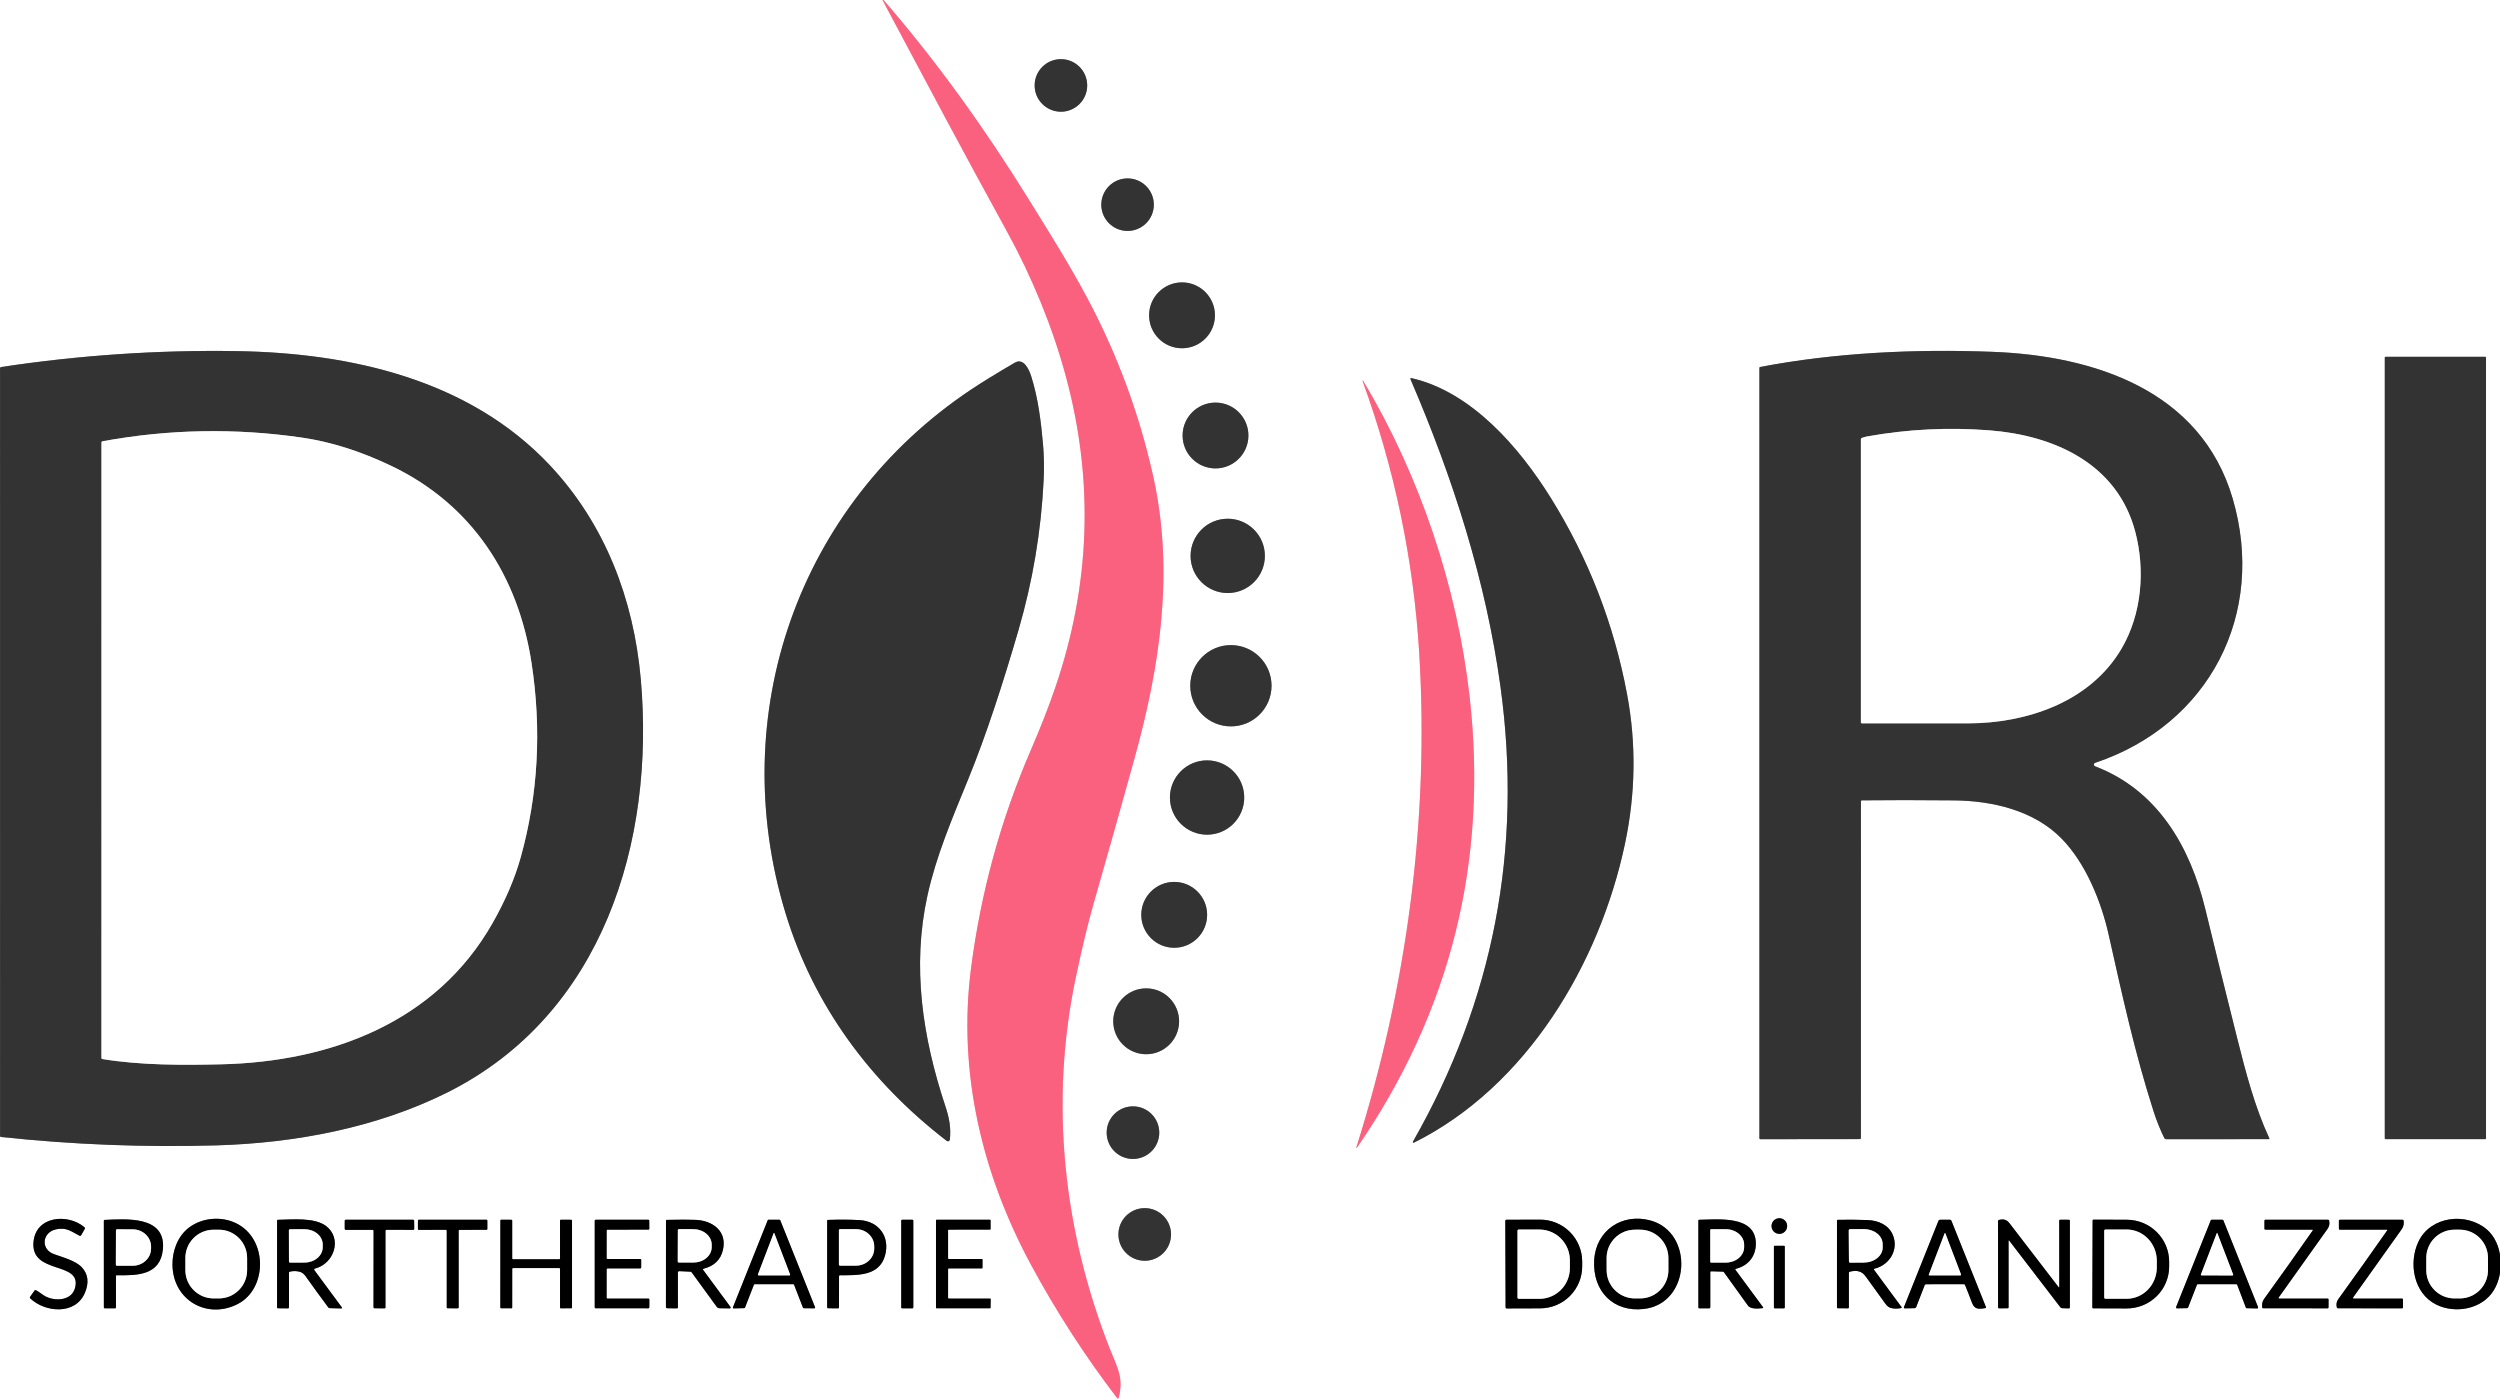 <?xml version="1.0" encoding="UTF-8"?> <svg xmlns="http://www.w3.org/2000/svg" xmlns:xlink="http://www.w3.org/1999/xlink" fill="none" height="775" viewBox="0 0 1385 775" width="1385"><clipPath id="a"><path d="m0 0h1385v775h-1385z"></path></clipPath><g clip-path="url(#a)"><g stroke-width="2"><path d="m615.02 747.69c-26.01-65.87-33.69-137.19-18.93-206.72 3.493-16.467 6.753-29.97 9.78-40.51 7.667-26.72 15.207-53.473 22.62-80.26 14.29-51.65 22.15-103.81 10.24-156.95-7.7-34.36-19.827-67.073-36.38-98.14-10.06-18.88-21.33-36.75-32.59-54.91-24.02-38.74-50.47-75.77-80.35-110.27-.04-.042-.092-.068-.149-.074-.057-.006-.115.009-.162.041-.047.033-.081.081-.095.136-.015.055-.009.114.016.166 22.73 42.71 45.32 85.26 68.62 127.6 14.13 25.69 25.43 53.18 32.86 80.69 15.653 57.927 13.65 115.54-6.01 172.84-3.547 10.347-8.063 21.873-13.55 34.58-16.593 38.44-27.593 78.657-33 120.65-7.39 57.37 6.09 113.9 33.38 164.37 13.907 25.74 29.77 50.28 47.59 73.62.056.072.132.127.218.158.085.031.178.038.268.019.089-.019.172-.062.238-.125s.113-.144.136-.232c2.83-11.3-.86-16.84-4.75-26.68z" stroke="#fdb0bf"></path><path d="m602.31 47.33c0-3.861-1.534-7.565-4.265-10.296-2.73-2.731-6.434-4.264-10.295-4.264-3.862 0-7.565 1.534-10.296 4.264-2.73 2.731-4.264 6.434-4.264 10.296 0 3.862 1.534 7.565 4.264 10.296 2.731 2.731 6.434 4.264 10.296 4.264 3.861 0 7.565-1.534 10.295-4.264 2.731-2.731 4.265-6.434 4.265-10.296z" stroke="#999"></path><path d="m639.22 113.39c0-3.859-1.533-7.56-4.262-10.288-2.728-2.729-6.429-4.262-10.288-4.262s-7.56 1.533-10.288 4.262c-2.729 2.728-4.262 6.429-4.262 10.288s1.533 7.56 4.262 10.288c2.728 2.729 6.429 4.262 10.288 4.262s7.56-1.533 10.288-4.262c2.729-2.728 4.262-6.429 4.262-10.288z" stroke="#999"></path><path d="m673.08 174.69c0-4.838-1.922-9.477-5.342-12.898-3.421-3.42-8.06-5.342-12.898-5.342-4.837 0-9.477 1.922-12.897 5.342-3.421 3.421-5.343 8.06-5.343 12.898s1.922 9.477 5.343 12.898c3.42 3.42 8.06 5.342 12.897 5.342 4.838 0 9.477-1.922 12.898-5.342 3.42-3.421 5.342-8.06 5.342-12.898z" stroke="#999"></path><path d="m247.93 605.17c86.18-43.13 115.04-139.03 107.06-228.92-3.93-44.33-19.76-85.89-50.37-118.5-44.56-47.44-110.28-62.24-173.37-63.23-43.72-.687-87.277 2.253-130.67 8.82-.152.022-.291.097-.392.213-.101.115-.157.264-.158.417l.01 425.28c-.001.158.057.311.162.43.105.118.251.193.408.21 39.747 4.253 79.543 5.8 119.39 4.64 43.52-1.26 88.85-9.8 127.93-29.36z" stroke="#999"></path><path d="m1031.5 443.39c14.73-.173 31.72-.167 50.99.02 21.41.21 44.4 5.59 59.66 21.19 13.45 13.74 21.97 35.03 26.04 53.18 7.35 32.82 14.63 66.08 24.96 98.11 1.63 5.033 3.56 9.85 5.8 14.45.12.237.3.436.52.576.23.139.49.214.75.214l56.74-.05c.05 0 .1-.012.14-.036.04-.025.08-.059.11-.101.02-.042.04-.091.04-.14s-.01-.099-.03-.143c-8.13-17.47-13.08-36.67-17.77-55.3-6-23.833-11.89-47.683-17.67-71.55-8.38-34.57-26.34-66.01-61.11-79.27-.2-.076-.37-.212-.49-.389-.11-.177-.17-.386-.17-.599.01-.212.08-.418.2-.588.13-.171.31-.298.51-.364 63.23-21.17 94.88-82.52 76.19-146.37-17.62-60.17-77.09-79.2-133.16-81.32-42.59-1.61-86.74.38-128.65 8.4-.106.019-.203.075-.272.159s-.108.191-.108.301l-.01 426.77c0 .387.193.58.58.58l55.03-.06c.41 0 .62-.21.62-.63l.02-186.49c0-.36.18-.543.54-.55z" stroke="#999"></path><path d="m1377.25 198.1c0-.114-.05-.223-.13-.304s-.19-.126-.3-.126h-55.22c-.06 0-.11.011-.16.033-.06.021-.1.053-.14.093s-.08.087-.1.139c-.02.053-.03.109-.03.165v432.56c0 .056.01.112.03.165.02.052.06.099.1.139s.08.072.14.093c.05.022.1.033.16.033h55.22c.11 0 .22-.045.3-.126s.13-.19.13-.304z" stroke="#999"></path><path d="m536.33 431.82c10.19-24.9 19.5-53.88 27.87-82.59 7.927-27.18 12.587-54.93 13.98-83.25.333-6.833.213-13.49-.36-19.97-1.09-12.43-2.76-25.82-6.59-37.72-1.17-3.64-4.12-10.22-9.05-7.35-10.267 5.993-18.413 11.007-24.44 15.04-95.76 64.09-136.08 179.98-102.52 290.05 15.61 51.16 47.04 93.57 89.29 126.04.153.117.334.19.525.214.19.023.384-.005.56-.081.176-.077.329-.199.443-.354.113-.155.183-.338.202-.529.64-6.39-.27-11.75-2.49-18.43-12.66-38.1-18.65-77.4-9.9-116.94 4.77-21.57 13.41-41.97 22.48-64.13z" stroke="#999"></path><path d="m783.3 633.04c62.49-31.14 102.83-99.06 116.92-165.54 5.9-27.84 6.3-55.42 1.2-82.74-7.273-38.993-21.367-75.303-42.28-108.93-17.23-27.69-43.81-58.78-77.25-66.37-.077-.018-.158-.013-.233.012-.076.026-.142.072-.193.133s-.084.135-.095.213c-.011.079 0 .159.031.232 23.48 54.58 41.84 111.63 49.9 170.6 12.267 89.74-3.91 173.68-48.53 251.82-.044.077-.062.166-.052.255.01.088.048.171.107.235.06.064.139.107.225.121.085.015.173 0 .25-.041z" stroke="#999"></path><path d="m814.13 385.68c-6.88-60.66-27.59-122.35-58.98-174.78-.021-.033-.055-.058-.093-.069-.039-.011-.08-.009-.116.008-.035.016-.062.045-.075.081-.013.035-.012.074.004.11 17.733 48.707 28.19 98.833 31.37 150.38 5.7 92.45-6.89 186.01-34.84 274.32-.012.038-.01.08.006.117s.045.067.081.085.077.023.116.013c.039-.009.073-.032.097-.065 51.987-75.46 72.797-158.86 62.43-250.2z" stroke="#fdb0bf"></path><path d="m691.62 241.27c0-4.835-1.92-9.472-5.339-12.891-3.419-3.418-8.056-5.339-12.891-5.339s-9.472 1.921-12.89 5.339c-3.419 3.419-5.34 8.056-5.34 12.891s1.921 9.472 5.34 12.891c3.418 3.418 8.055 5.339 12.89 5.339s9.472-1.921 12.891-5.339c3.419-3.419 5.339-8.056 5.339-12.891z" stroke="#999"></path><path d="m700.74 307.96c0-5.458-2.168-10.693-6.028-14.552-3.859-3.86-9.094-6.028-14.552-6.028s-10.693 2.168-14.552 6.028c-3.86 3.859-6.028 9.094-6.028 14.552s2.168 10.693 6.028 14.552c3.859 3.86 9.094 6.028 14.552 6.028s10.693-2.168 14.552-6.028c3.86-3.859 6.028-9.094 6.028-14.552z" stroke="#999"></path><path d="m704.43 379.9c0-5.97-2.371-11.696-6.593-15.917-4.221-4.221-9.947-6.593-15.917-6.593s-11.695 2.372-15.917 6.593c-4.221 4.221-6.593 9.947-6.593 15.917s2.372 11.696 6.593 15.917c4.222 4.221 9.947 6.593 15.917 6.593s11.696-2.372 15.917-6.593c4.222-4.221 6.593-9.947 6.593-15.917z" stroke="#999"></path><path d="m689.3 441.83c0-5.458-2.168-10.693-6.028-14.552-3.859-3.86-9.094-6.028-14.552-6.028s-10.693 2.168-14.552 6.028c-3.86 3.859-6.028 9.094-6.028 14.552s2.168 10.693 6.028 14.552c3.859 3.86 9.094 6.028 14.552 6.028s10.693-2.168 14.552-6.028c3.86-3.859 6.028-9.094 6.028-14.552z" stroke="#999"></path><path d="m668.75 506.82c0-4.838-1.922-9.477-5.342-12.898-3.421-3.42-8.06-5.342-12.898-5.342s-9.477 1.922-12.898 5.342c-3.42 3.421-5.342 8.06-5.342 12.898s1.922 9.477 5.342 12.898c3.421 3.42 8.06 5.342 12.898 5.342s9.477-1.922 12.898-5.342c3.42-3.421 5.342-8.06 5.342-12.898z" stroke="#999"></path><path d="m653.22 565.8c0-4.838-1.921-9.477-5.342-12.898-3.421-3.42-8.06-5.342-12.898-5.342-4.837 0-9.477 1.922-12.897 5.342-3.421 3.421-5.343 8.06-5.343 12.898s1.922 9.477 5.343 12.898c3.42 3.42 8.06 5.342 12.897 5.342 4.838 0 9.477-1.922 12.898-5.342 3.421-3.421 5.342-8.06 5.342-12.898z" stroke="#999"></path><path d="m642.23 627.49c0-3.864-1.535-7.57-4.268-10.303-2.732-2.732-6.438-4.267-10.302-4.267s-7.57 1.535-10.303 4.267c-2.732 2.733-4.267 6.439-4.267 10.303s1.535 7.57 4.267 10.303c2.733 2.732 6.439 4.267 10.303 4.267s7.57-1.535 10.302-4.267c2.733-2.733 4.268-6.439 4.268-10.303z" stroke="#999"></path><path d="m648.76 683.88c0-3.867-1.536-7.575-4.27-10.31-2.735-2.734-6.443-4.27-10.31-4.27-1.915 0-3.81.377-5.579 1.11s-3.377 1.806-4.731 3.16c-1.353 1.354-2.427 2.962-3.16 4.73-.733 1.769-1.11 3.665-1.11 5.58s.377 3.811 1.11 5.58c.733 1.768 1.807 3.376 3.16 4.73 1.354 1.354 2.962 2.427 4.731 3.16s3.664 1.11 5.579 1.11c3.867 0 7.575-1.536 10.31-4.27 2.734-2.735 4.27-6.443 4.27-10.31z" stroke="#999"></path><path d="m990.09 679.23c0-1.148-.456-2.25-1.268-3.062s-1.913-1.268-3.062-1.268c-1.148 0-2.25.456-3.062 1.268s-1.268 1.914-1.268 3.062.456 2.25 1.268 3.062 1.914 1.268 3.062 1.268c1.149 0 2.25-.456 3.062-1.268s1.268-1.914 1.268-3.062z" stroke="#808080"></path><path d="m18.55 688.24c-1.44 18.12 26.88 10.24 23.07 25.13-1.84 7.2-10.66 7.6-16.09 5.01-1.69-.81-3.53-2.46-5.45-3.52-.413-.233-.757-.157-1.03.23l-2.41 3.4c-.2.28-.177.54.07.78 8.35 7.94 25.09 9.32 30.3-3 2.38-5.62 1.85-10.31-1.59-14.07-3.39-3.71-10.38-5.57-15.46-7.37-7.69-2.74-6.55-12.12 1.06-13.78 5.9-1.28 8.5 1.24 13 3.52.166.086.36.104.539.05.179-.055.33-.176.421-.34l1.94-3.42c.213-.373.157-.7-.17-.98-9.02-7.69-27.02-6.39-28.2 8.36z" stroke="#808080"></path><path d="m104.69 680.1c-6.26 4.74-9.24 12.92-9.14 20.63.25 19.64 19.25 30.43 36.25 21.64 16.33-8.45 16.64-36.02-.92-44.66-8.25-4.05-18.82-3.18-26.19 2.39z" stroke="#808080"></path><path d="m883.18 698.13c-.98 17.32 10.77 29.09 27.72 27.01 25.77-3.14 27.66-42.24 3.61-48.95-15.75-4.39-30.4 5.39-31.33 21.94z" stroke="#808080"></path><path d="m1377.65 681.08c-11.18-9.5-31.1-7.56-37.88 6.91-5.52 11.78-2.65 28.43 9.8 34.69 10.6 5.34 25.64 2.69 32.09-8.03 5.94-9.86 5-25.91-4.01-33.57z" stroke="#808080"></path><path d="m64.77 706.48c11.1.15 23.99.16 25.46-14.23 1.94-18.97-20.67-16.89-32.26-16.42-.293.007-.44.157-.44.45l.01 48.01c0 .34.167.51.5.51h5.69c.347 0 .52-.177.52-.53l-.02-17.26c0-.353.18-.53.54-.53z" stroke="#808080"></path><path d="m174.41 702.82c10.88-2.77 15.23-16.7 6.27-23.57-6.48-4.96-18.95-3.59-26.69-3.48-.327.007-.49.17-.49.49l-.01 48c0 .347.173.523.52.53l5.49.05c.4 0 .6-.197.6-.59v-19.23c0-.28.137-.453.41-.52 1.953-.46 3.847-.427 5.68.1 1.173.34 2.22 1.157 3.14 2.45 4.087 5.76 8.243 11.48 12.47 17.16.115.156.263.283.433.371.17.089.357.136.547.139l6.09.16c.64.013.77-.237.39-.75l-15.14-20.51c-.05-.067-.082-.145-.093-.227-.012-.082-.003-.167.025-.246.029-.078.076-.149.139-.206.062-.058.137-.099.219-.121z" stroke="#808080"></path><path d="m206.45 681.35c.138 0 .27.055.368.152.097.098.152.23.152.368l-.04 42.39c0 .136.053.267.149.364.095.097.225.153.361.156l5.57.05c.069.001.138-.011.202-.037.064-.025.123-.063.172-.112.05-.048.089-.106.115-.17.027-.063.041-.132.041-.201v-42.47c0-.138.055-.27.152-.368.098-.097.23-.152.368-.152l14.9.01c.069.001.138-.011.202-.037.064-.025.123-.063.172-.112.049-.048.089-.106.115-.17.027-.063.041-.132.041-.201l-.05-4.54c0-.138-.055-.27-.152-.368-.098-.097-.23-.152-.368-.152l-37.42-.02c-.138 0-.27.055-.368.152-.097.098-.152.23-.152.368v4.57c0 .138.055.27.152.368.098.097.23.152.368.152z" stroke="#808080"></path><path d="m254.09 681.81c0-.062.012-.123.036-.18.023-.057.058-.109.102-.152.043-.044.095-.079.152-.102.057-.024.118-.036.18-.036l14.96-.03c.062 0 .123-.012.18-.036.057-.023.109-.058.152-.102.044-.043.079-.095.102-.152.024-.057.036-.118.036-.18v-4.63c0-.125-.049-.244-.138-.332-.088-.088-.207-.138-.332-.138h-37.52c-.125 0-.244.05-.332.138s-.138.207-.138.332l-.01 4.66c0 .125.05.244.138.332s.207.138.332.138l15.04-.03c.125 0 .244.049.332.138.089.088.138.207.138.332v42.54c0 .125.05.244.138.332s.207.138.332.138l5.66.02c.125 0 .244-.049.332-.138.089-.088.138-.207.138-.332z" stroke="#808080"></path><path d="m309.84 702.5c.111 0 .218.044.297.123s.123.186.123.297v21.46c0 .111.044.218.123.297s.186.123.297.123l5.8-.01c.111 0 .218-.044.297-.123s.123-.186.123-.297v-48.2c0-.111-.044-.218-.123-.297s-.186-.123-.297-.123l-5.81-.01c-.111 0-.218.044-.297.123s-.123.186-.123.297l.01 21.06c0 .111-.044.218-.123.297s-.186.123-.297.123h-25.66c-.111 0-.218-.044-.297-.123s-.123-.186-.123-.297v-21.05c0-.111-.044-.218-.123-.297s-.186-.123-.297-.123l-5.71-.01c-.111 0-.218.044-.297.123s-.123.186-.123.297l-.02 48.2c0 .111.044.218.123.297s.186.123.297.123l5.73.02c.111 0 .218-.044.297-.123s.123-.186.123-.297l.01-21.46c0-.111.044-.218.123-.297s.186-.123.297-.123z" stroke="#808080"></path><path d="m336.07 703.2c0-.133.053-.26.146-.354.094-.093.221-.146.354-.146l18.15.01c.133 0 .26-.053.354-.146.093-.094.146-.221.146-.354l.01-4.22c0-.133-.053-.26-.146-.354-.094-.093-.221-.146-.354-.146h-18.17c-.133 0-.26-.053-.354-.146-.093-.094-.146-.221-.146-.354l.02-15.26c0-.133.053-.26.146-.354.094-.093.221-.146.354-.146l22.64-.02c.066 0 .132-.013.194-.039.061-.026.117-.063.163-.111.047-.047.083-.104.108-.166.024-.061.036-.127.035-.194l-.04-4.47c-.003-.131-.056-.256-.15-.347-.093-.092-.219-.143-.35-.143h-29.2c-.133 0-.26.053-.354.146-.093.094-.146.221-.146.354v48.05c0 .133.053.26.146.354.094.093.221.146.354.146l29.24.01c.133 0 .26-.053.354-.146.093-.094.146-.221.146-.354l.02-4.38c0-.133-.053-.26-.146-.354-.094-.093-.221-.146-.354-.146l-22.69.01c-.133 0-.26-.053-.354-.146-.093-.094-.146-.221-.146-.354z" stroke="#808080"></path><path d="m389.89 702.84c5.793-1.5 9.327-4.933 10.6-10.3 2.46-10.4-5.6-16.3-15.01-16.73-3.46-.153-8.817-.153-16.07 0-.3.007-.45.16-.45.46l-.03 47.71c0 .527.267.793.8.8l5.27.04c.373 0 .56-.19.56-.57l-.01-19.3c0-.098.02-.196.058-.286.039-.091.095-.173.166-.241s.155-.121.247-.156.191-.051.289-.047l6.12.29c.155.006.307.047.444.12s.255.175.346.3l13.8 18.97c.192.267.444.485.734.636s.611.231.936.234l5.57.09c.094.002.186-.023.266-.071.081-.048.146-.117.189-.201.043-.083.061-.177.053-.27-.008-.094-.042-.183-.098-.258l-15.06-20.44c-.293-.4-.2-.66.28-.78z" stroke="#808080"></path><path d="m417.67 711.73c.032-.085.09-.158.165-.21s.164-.08.255-.08h21.4c.091 0 .18.028.255.08s.133.125.165.21l4.95 12.75c.033.082.09.152.163.202.073.049.159.077.247.078l5.85.06c.073 0 .145-.018.209-.052s.12-.083.161-.143.067-.129.076-.201c.009-.073 0-.146-.026-.214l-19.28-48.18c-.033-.082-.09-.152-.163-.202-.073-.049-.159-.077-.247-.078l-6.11-.01c-.09-.001-.178.026-.253.076-.075.049-.133.121-.167.204l-19.27 48.23c-.026.069-.035.143-.026.216s.036.143.079.203c.042.061.099.109.165.143.065.033.138.05.212.048l5.83-.15c.089-.002.176-.031.249-.082.073-.052.129-.124.161-.208z" stroke="#808080"></path><path d="m465.31 706.51c9.44-.11 21.82.72 25.03-11.05 2.83-10.4-3.54-18.92-14.12-19.52-5.267-.293-11.113-.33-17.54-.11-.293.007-.44.157-.44.45v47.85c0 .427.213.643.64.65l5.36.05c.38 0 .57-.19.57-.57l.01-17.25c0-.327.163-.493.49-.5z" stroke="#808080"></path><path d="m505.97 676.22c0-.125-.049-.244-.138-.332-.088-.089-.207-.138-.332-.138h-5.74c-.125 0-.244.049-.332.138-.088.088-.138.207-.138.332v48.12c0 .125.05.244.138.332.088.089.207.138.332.138h5.74c.125 0 .244-.049.332-.138.089-.088.138-.207.138-.332z" stroke="#808080"></path><path d="m525.24 703.06c0-.093.037-.182.103-.248.065-.065.154-.102.247-.102l18.35-.01c.093 0 .182-.037.248-.103.065-.065.102-.154.102-.247l.02-4.51c0-.093-.037-.182-.102-.247-.066-.066-.155-.103-.248-.103h-18.38c-.093 0-.182-.037-.247-.102-.066-.066-.103-.155-.103-.248v-15.57c0-.046.009-.092.027-.134.017-.042.043-.081.076-.113.032-.033.071-.059.113-.076.043-.018.088-.027.134-.027l22.85-.01c.046 0 .092-.009.134-.027.042-.017.081-.043.114-.076.032-.032.058-.071.075-.113.018-.043.027-.088.027-.134l-.01-4.77c0-.093-.037-.182-.102-.247-.066-.066-.155-.103-.248-.103l-29.53.01c-.093 0-.182.037-.247.103-.066.065-.103.154-.103.247v48.34c0 .093.037.182.103.248.065.065.154.102.247.102h29.53c.091 0 .179-.035.244-.099.065-.063.103-.15.106-.241l.07-4.67c.001-.047-.007-.093-.024-.137s-.042-.083-.075-.117c-.032-.034-.072-.06-.115-.078-.043-.019-.089-.028-.136-.028l-22.91.01c-.093 0-.182-.037-.247-.102-.066-.066-.103-.155-.103-.248z" stroke="#808080"></path><path d="m833.94 676.39.16 47.84c0 .086.017.172.05.251.034.08.083.152.144.212.061.061.134.108.214.14s.166.048.252.047l18.56-.06c6.18-.024 12.099-2.499 16.453-6.882 4.354-4.382 6.788-10.313 6.767-16.488v-2.56c-.01-3.059-.624-6.087-1.806-8.909s-2.908-5.384-5.081-7.54c-2.173-2.155-4.75-3.862-7.583-5.022-2.834-1.16-5.868-1.751-8.93-1.739l-18.56.06c-.171.003-.333.072-.453.194s-.187.285-.187.456z" stroke="#808080"></path><path d="m961.72 702.9c6.93-1.72 11.14-7.07 11.02-14.22-.26-15.68-21.59-13.01-31.29-12.93-.367.007-.55.193-.55.56l.01 47.92c0 .387.19.58.57.58l5.5-.01c.138 0 .27-.056.368-.155.097-.1.152-.234.152-.375v-19.38c0-.407.203-.603.61-.59l6.31.19c.133.003.264.037.382.1.118.062.22.151.298.26 4.467 6.133 8.893 12.29 13.28 18.47 1.47 2.06 5.93 1.65 8.01 1.41.447-.053.537-.26.27-.62l-15.17-20.56c-.247-.333-.17-.55.23-.65z" stroke="#808080"></path><path d="m1038.47 702.86c8.54-2.07 13.63-10.85 10.06-18.92-2.43-5.48-8.09-7.8-13.85-8.02-5.45-.207-10.95-.253-16.52-.14-.31.007-.47.167-.47.48l-.01 47.97c0 .146.06.286.16.389s.24.161.39.161l5.51.03c.36 0 .54-.183.54-.55v-19.05c0-.38.18-.613.55-.7 3.57-.87 6.49-.54 8.78 2.66 3.63 5.067 7.3 10.133 10.99 15.2.9 1.24 1.93 2 3.09 2.28 1.75.427 3.58.43 5.5.01.37-.087.45-.283.22-.59l-15.17-20.57c-.04-.055-.07-.119-.08-.187s0-.136.02-.2c.03-.064.06-.12.11-.164s.11-.075.18-.089z" stroke="#808080"></path><path d="m1088.64 711.89c1.31 3.167 2.55 6.35 3.74 9.55 1.47 3.95 3.41 3.92 7.46 3.25.38-.067.5-.28.35-.64l-19.11-47.77c-.15-.36-.41-.54-.8-.54h-5.55c-.17 0-.33.05-.47.144-.15.094-.26.229-.32.386l-19.14 47.86c-.03.08-.04.167-.03.252.01.086.04.167.09.238.05.07.11.127.19.165.08.039.16.058.25.055l5.33-.11c.21-.006.41-.074.58-.194.17-.121.3-.29.38-.486l4.68-12.07c.06-.15.16-.28.3-.371.13-.091.29-.139.46-.139l20.95-.03c.32 0 .54.15.66.45z" stroke="#808080"></path><path d="m1113.21 687.42 28.21 36.77c.26.34.61.52 1.04.54l3.58.12c.45.02.67-.193.67-.64v-47.85c0-.407-.2-.61-.6-.61l-4.7-.01c-.4 0-.6.2-.6.6l.04 36.68c0 .042-.01.083-.04.117-.02.034-.06.059-.1.073-.04.013-.08.013-.12.001-.04-.013-.07-.037-.1-.071-9.09-11.833-18.15-23.63-27.18-35.39-1.67-2.18-3.35-2.52-5.89-1.9-.34.087-.51.303-.51.65l.02 47.75c0 .151.06.296.17.403.1.107.25.167.4.167l4.74-.04c.34 0 .51-.173.51-.52l-.01-36.68c0-.52.16-.573.47-.16z" stroke="#808080"></path><path d="m1159.31 676.17-.16 48.16c0 .128.05.251.14.343s.21.144.34.147l18.48.06c3.09.012 6.15-.578 9.01-1.735 2.85-1.158 5.45-2.861 7.64-5.011 2.2-2.151 3.94-4.708 5.13-7.524s1.81-5.837 1.82-8.89v-2.66c.02-6.162-2.43-12.08-6.83-16.453-4.39-4.373-10.36-6.843-16.59-6.867l-18.48-.06c-.07-.001-.13.01-.19.034s-.12.06-.16.106c-.05.046-.09.1-.11.16-.03.06-.04.125-.04.19z" stroke="#808080"></path><path d="m1238.91 711.44c.11.001.22.036.31.101.09.064.16.154.2.259l4.78 12.59c.04.103.11.192.19.257.09.064.2.1.31.103l5.74.13c.09.001.18-.02.26-.061s.15-.101.2-.176c.05-.074.08-.159.09-.249.01-.089 0-.18-.03-.264l-19.21-48.04c-.04-.101-.11-.187-.2-.248-.09-.06-.2-.092-.31-.092l-5.97-.02c-.11 0-.22.034-.31.097-.09.062-.16.15-.2.253l-19.19 48c-.03.084-.04.175-.03.264.01.09.04.175.09.249.05.075.12.135.2.176s.17.062.26.061l5.61-.12c.11-.002.21-.037.3-.099.09-.063.16-.15.2-.251l4.89-12.57c.04-.104.11-.194.21-.256.09-.063.2-.096.31-.094z" stroke="#808080"></path><path d="m1281.22 681.72c-8.85 12.693-17.82 25.313-26.89 37.86-1.01 1.393-1.35 2.993-1.04 4.8.05.273.21.41.49.41l35.63.01c.39 0 .59-.197.59-.59l.02-4.23c.01-.367-.17-.55-.54-.55l-26.74-.01c-.07-.001-.15-.023-.21-.063-.07-.039-.12-.095-.15-.161-.04-.066-.05-.14-.05-.213.01-.074.04-.144.08-.203 8.98-12.62 18.01-25.297 27.08-38.03.93-1.307 1.22-2.813.87-4.52-.07-.327-.28-.49-.61-.49h-34.74c-.33 0-.5.167-.5.5l-.01 4.37c0 .407.2.61.61.61h25.85c.4 0 .49.167.26.5z" stroke="#808080"></path><path d="m1322.46 681.72c-8.91 12.74-17.92 25.407-27.03 38-.97 1.333-1.25 2.85-.84 4.55.08.347.3.52.65.52l35.49.01c.35 0 .52-.177.52-.53l.01-4.3c0-.36-.18-.54-.54-.54l-26.73-.01c-.08 0-.15-.021-.22-.061-.07-.041-.12-.099-.16-.169-.03-.069-.05-.147-.04-.225s.03-.152.08-.215c8.38-11.753 16.8-23.587 25.27-35.5 1.7-2.39 3.1-3.71 2.69-6.97-.02-.149-.09-.287-.2-.387-.11-.099-.26-.154-.41-.153l-34.75-.01c-.34 0-.51.173-.51.52l.01 4.48c0 .327.16.49.48.49h25.98c.4 0 .48.167.25.5z" stroke="#808080"></path><path d="m988.77 690.55c0-.103-.041-.203-.114-.276s-.173-.114-.276-.114h-5.24c-.103 0-.203.041-.276.114s-.114.173-.114.276v33.86c0 .103.041.203.114.276s.173.114.276.114h5.24c.103 0 .203-.041.276-.114s.114-.173.114-.276z" stroke="#808080"></path><path d="m216.73 258.08c-16.893-8.073-33.303-13.277-49.23-15.61-37.04-5.413-73.91-4.753-110.61 1.98-.453.08-.68.353-.68.82l-.01 340.77c0 .387.19.61.57.67 21.32 3.52 45.08 3.42 65.98 2.91 60.38-1.45 118.78-23.22 150.01-78.04 7.227-12.687 12.483-24.96 15.77-36.82 9.593-34.64 11.583-70.413 5.97-107.32-7.35-48.28-32.93-87.94-77.77-109.36z" stroke="#999"></path><path d="m1175.37 359.26c11.25-19.2 13.15-43.59 7.52-64.81-9.98-37.65-44.97-53.24-80.65-56.03-22.73-1.78-45.31-.663-67.75 3.35-.86.153-1.85.427-2.96.82-.39.147-.59.43-.59.85v156.8c0 .133.05.26.15.354.09.093.22.146.35.146 19.53.027 39.14.027 58.81 0 32.5-.04 67.75-11.79 85.12-41.48z" stroke="#999"></path><path d="m136.9 696.91c0-4.151-1.649-8.131-4.584-11.066s-6.915-4.584-11.066-4.584h-2.9c-4.151 0-8.131 1.649-11.066 4.584s-4.584 6.915-4.584 11.066v6.76c0 4.151 1.649 8.131 4.584 11.066s6.915 4.584 11.066 4.584h2.9c4.151 0 8.131-1.649 11.066-4.584s4.584-6.915 4.584-11.066z" stroke="#808080"></path><path d="m924.284 696.9c-.007-4.158-1.666-8.144-4.611-11.079-2.946-2.936-6.937-4.581-11.096-4.573l-2.86.005c-2.059.003-4.097.412-5.998 1.204-1.901.791-3.628 1.949-5.081 3.407-1.454 1.459-2.606 3.19-3.39 5.093-.785 1.904-1.187 3.944-1.184 6.003l.012 6.72c.007 4.158 1.666 8.144 4.612 11.079 2.946 2.936 6.937 4.581 11.095 4.574l2.86-.005c2.06-.004 4.098-.413 5.999-1.205 1.901-.791 3.627-1.949 5.081-3.407 1.453-1.459 2.605-3.19 3.39-5.093.785-1.904 1.187-3.944 1.183-6.003z" stroke="#808080"></path><path d="m1378.34 696.9c0-4.151-1.65-8.131-4.58-11.066-2.94-2.935-6.92-4.584-11.07-4.584h-2.88c-4.15 0-8.13 1.649-11.07 4.584-2.93 2.935-4.58 6.915-4.58 11.066v6.78c0 4.151 1.65 8.131 4.58 11.066 2.94 2.935 6.92 4.584 11.07 4.584h2.88c4.15 0 8.13-1.649 11.07-4.584 2.93-2.935 4.58-6.915 4.58-11.066z" stroke="#808080"></path><path d="m64.24 681.63-.06 18.96c0 .16.063.314.175.428.112.114.265.179.425.182l8.67.03c1.341.006 2.669-.236 3.909-.711 1.24-.474 2.368-1.172 3.319-2.055.951-.882 1.707-1.931 2.223-3.087.517-1.155.784-2.394.788-3.647v-1.12c.007-2.525-1.059-4.951-2.964-6.743-1.905-1.793-4.493-2.806-7.196-2.817l-8.67-.03c-.081-.001-.161.013-.236.044-.075.03-.144.074-.201.131s-.103.125-.135.199c-.031.075-.047.155-.047.236z" stroke="#808080"></path><path d="m160.05 681.6.04 17.28c0 .079.016.157.046.23.03.072.074.139.13.194.056.056.122.1.194.13.073.031.151.046.23.046l8.02-.02c2.678-.006 5.245-.907 7.135-2.504 1.89-1.598 2.95-3.762 2.945-6.016v-1.48c-.002-1.116-.266-2.221-.776-3.252-.51-1.03-1.256-1.966-2.195-2.753-.94-.788-2.055-1.412-3.282-1.836-1.226-.425-2.54-.642-3.867-.639l-8.02.02c-.079 0-.157.016-.23.046-.072.03-.138.074-.194.13-.056.055-.1.122-.13.194-.03.073-.046.151-.046.23z" stroke="#808080"></path><path d="m375.53 681.55-.06 17.26c0 .164.065.322.182.438.116.117.274.182.438.182l7.95.03c1.341.005 2.67-.211 3.911-.635 1.241-.423 2.369-1.047 3.32-1.834.951-.788 1.706-1.724 2.222-2.755.517-1.032.784-2.138.787-3.256v-1.48c.006-2.256-1.063-4.423-2.972-6.024-1.909-1.602-4.501-2.506-7.208-2.516l-7.95-.03c-.164 0-.322.065-.438.182-.117.116-.182.274-.182.438z" stroke="#808080"></path><path d="m437.68 705.99-8.67-22.69c-.14-.373-.283-.373-.43 0l-8.67 22.69c-.026.064-.036.133-.028.201.007.069.032.134.071.192.04.057.093.104.155.137.062.032.132.05.202.05l16.97.01c.42 0 .553-.197.4-.59z" stroke="#808080"></path><path d="m464.76 681.56v19c0 .162.064.317.179.431.114.115.269.179.431.179h8.85c2.679 0 5.248-.999 7.142-2.777 1.894-1.777 2.958-4.189 2.958-6.703v-1.26c0-2.514-1.064-4.926-2.958-6.703-1.894-1.778-4.463-2.777-7.142-2.777h-8.85c-.08 0-.159.016-.233.046-.074.031-.142.076-.198.133-.057.056-.102.124-.133.198-.03.074-.046.153-.046.233z" stroke="#808080"></path><path d="m840.69 681.85v37.02c0 .089.018.178.052.26.034.083.084.158.147.221s.138.113.221.147c.082.034.171.052.26.052h11.46c4.477 0 8.77-1.797 11.936-4.997 3.166-3.199 4.944-7.538 4.944-12.063v-4.26c0-4.525-1.778-8.864-4.944-12.063-3.166-3.2-7.459-4.997-11.936-4.997h-11.46c-.089 0-.178.018-.26.052-.083.034-.158.084-.221.147s-.113.138-.147.221c-.034.082-.052.171-.052.26z" stroke="#808080"></path><path d="m947.49 681.46v17.54c0 .063.013.125.037.184.024.058.059.111.104.155.044.045.097.08.155.104.059.025.121.037.184.037h8.1c2.7 0 5.289-.903 7.199-2.51 1.909-1.607 2.981-3.787 2.981-6.06v-1.36c0-1.125-.263-2.24-.775-3.28-.511-1.039-1.261-1.984-2.206-2.78-.946-.796-2.068-1.427-3.303-1.858-1.235-.43-2.559-.652-3.896-.652h-8.1c-.063 0-.125.012-.184.037-.058.024-.111.059-.155.104-.045.044-.08.097-.104.155-.024.059-.037.121-.037.184z" stroke="#808080"></path><path d="m1024.2 681.68.12 17.14c0 .187.08.365.21.496s.31.204.5.204l7.57-.05c1.37-.009 2.74-.233 4-.661 1.27-.427 2.42-1.049 3.39-1.831.96-.781 1.73-1.705 2.25-2.721s.78-2.102.77-3.197l-.02-1.9c-.02-2.207-1.13-4.315-3.11-5.862-1.97-1.547-4.63-2.406-7.4-2.388l-7.57.05c-.09 0-.19.019-.27.055-.09.036-.17.089-.24.156-.06.067-.11.147-.15.234-.03.088-.05.181-.05.275z" stroke="#808080"></path><path d="m1077.32 683.3-8.72 22.72c-.15.373-.02.56.39.56l17.01-.01c.07-.001.13-.018.19-.05.06-.031.12-.076.15-.131.04-.055.07-.119.07-.185.01-.066 0-.132-.02-.194l-8.66-22.71c-.13-.353-.27-.353-.41 0z" stroke="#808080"></path><path d="m1165.75 681.82v37.02c0 .178.07.348.2.474.12.125.29.196.47.196h11.74c4.43 0 8.68-1.828 11.82-5.082 3.13-3.253 4.89-7.667 4.89-12.268v-3.66c0-4.602-1.76-9.015-4.89-12.268-3.14-3.254-7.39-5.082-11.82-5.082h-11.74c-.18 0-.35.071-.47.196-.13.126-.2.296-.2.474z" stroke="#808080"></path><path d="m1237.15 706.02-8.71-22.76c-.12-.32-.24-.32-.37 0l-8.74 22.74c-.15.387-.01.58.4.58l17.03.02c.07 0 .13-.017.19-.049s.12-.078.15-.135c.04-.057.07-.123.08-.192 0-.069-.01-.139-.03-.204z" stroke="#808080"></path></g><path d="m-270-153h1912v1096h-1912zm885.02 900.69c-26.01-65.87-33.69-137.19-18.93-206.72 3.493-16.467 6.753-29.97 9.78-40.51 7.667-26.72 15.207-53.473 22.62-80.26 14.29-51.65 22.15-103.81 10.24-156.95-7.7-34.36-19.827-67.073-36.38-98.14-10.06-18.88-21.33-36.75-32.59-54.91-24.02-38.74-50.47-75.77-80.35-110.27-.039-.042-.092-.068-.149-.074s-.115.009-.162.041-.081.081-.095.136c-.015.055-.009.114.016.166 22.73 42.71 45.32 85.26 68.62 127.6 14.13 25.69 25.43 53.18 32.86 80.69 15.653 57.927 13.65 115.54-6.01 172.84-3.547 10.347-8.063 21.873-13.55 34.58-16.593 38.44-27.593 78.657-33 120.65-7.39 57.37 6.09 113.9 33.38 164.37 13.907 25.74 29.77 50.28 47.59 73.62.056.072.132.127.218.158s.178.038.268.019c.089-.019.172-.062.238-.125s.113-.144.136-.232c2.83-11.3-.86-16.84-4.75-26.68zm-12.71-700.36c0-3.862-1.534-7.565-4.265-10.296-2.73-2.731-6.433-4.264-10.295-4.264s-7.565 1.534-10.295 4.264c-2.731 2.731-4.265 6.434-4.265 10.296s1.534 7.565 4.265 10.296c2.73 2.731 6.433 4.264 10.295 4.264s7.565-1.534 10.295-4.264c2.731-2.731 4.265-6.434 4.265-10.296zm36.91 66.06c0-3.859-1.533-7.56-4.262-10.288-2.728-2.729-6.429-4.262-10.288-4.262s-7.56 1.533-10.288 4.262c-2.729 2.728-4.262 6.429-4.262 10.288s1.533 7.56 4.262 10.288c2.728 2.729 6.429 4.262 10.288 4.262s7.56-1.533 10.288-4.262c2.729-2.728 4.262-6.429 4.262-10.288zm33.86 61.3c0-4.838-1.922-9.477-5.342-12.898-3.421-3.42-8.06-5.342-12.898-5.342s-9.477 1.922-12.898 5.342c-3.42 3.421-5.342 8.06-5.342 12.898s1.922 9.477 5.342 12.898c3.421 3.42 8.06 5.342 12.898 5.342s9.477-1.922 12.898-5.342c3.42-3.421 5.342-8.06 5.342-12.898zm-425.15 430.48c86.18-43.13 115.04-139.03 107.06-228.92-3.93-44.33-19.76-85.89-50.37-118.5-44.56-47.44-110.28-62.24-173.37-63.23-43.72-.687-87.277 2.253-130.67 8.82-.152.022-.291.097-.392.213-.101.115-.157.263-.158.417l.01 425.28c-.001.158.057.311.162.43.105.118.251.193.408.21 39.747 4.253 79.543 5.8 119.39 4.64 43.52-1.26 88.85-9.8 127.93-29.36zm783.57-161.78c14.73-.173 31.72-.167 50.99.02 21.41.21 44.4 5.59 59.66 21.19 13.45 13.74 21.97 35.03 26.04 53.18 7.35 32.82 14.63 66.08 24.96 98.11 1.63 5.033 3.56 9.85 5.8 14.45.12.237.3.436.52.576.23.139.49.214.75.214l56.74-.05c.05 0 .1-.012.14-.036.04-.025.08-.059.11-.101.02-.042.04-.091.04-.14s-.01-.099-.03-.143c-8.13-17.47-13.08-36.67-17.77-55.3-6-23.833-11.89-47.683-17.67-71.55-8.38-34.57-26.34-66.01-61.11-79.27-.2-.076-.37-.212-.49-.389-.11-.177-.17-.386-.17-.599.01-.212.08-.418.2-.588.13-.171.31-.298.51-.364 63.23-21.17 94.88-82.52 76.19-146.37-17.62-60.17-77.09-79.2-133.16-81.32-42.59-1.61-86.74.38-128.65 8.4-.106.019-.203.075-.272.159s-.108.191-.108.301l-.01 426.77c0 .387.193.58.58.58l55.03-.06c.41 0 .62-.21.62-.63l.02-186.49c0-.36.18-.543.54-.55zm345.75-245.29c0-.114-.05-.223-.13-.304s-.19-.126-.3-.126h-55.22c-.06 0-.11.011-.16.033-.06.021-.1.053-.14.093s-.08.087-.1.139c-.02.053-.03.109-.03.165v432.56c0 .056.01.112.03.165.02.052.06.099.1.139s.08.072.14.093c.05.022.1.033.16.033h55.22c.11 0 .22-.045.3-.126s.13-.19.13-.304zm-840.92 233.72c10.19-24.9 19.5-53.88 27.87-82.59 7.927-27.18 12.587-54.93 13.98-83.25.333-6.833.213-13.49-.36-19.97-1.09-12.43-2.76-25.82-6.59-37.72-1.17-3.64-4.12-10.22-9.05-7.35-10.267 5.993-18.413 11.007-24.44 15.04-95.76 64.09-136.08 179.98-102.52 290.05 15.61 51.16 47.04 93.57 89.29 126.04.153.117.334.19.524.214.191.023.385-.005.561-.081.176-.077.329-.199.442-.354.114-.155.184-.338.203-.529.64-6.39-.27-11.75-2.49-18.43-12.66-38.1-18.65-77.4-9.9-116.94 4.77-21.57 13.41-41.97 22.48-64.13zm246.97 201.22c62.49-31.14 102.83-99.06 116.92-165.54 5.9-27.84 6.3-55.42 1.2-82.74-7.273-38.993-21.367-75.303-42.28-108.93-17.23-27.69-43.81-58.78-77.25-66.37-.077-.018-.158-.013-.234.012-.075.026-.141.071-.192.133-.051.061-.084.135-.095.213-.011.079-.001.159.031.232 23.48 54.58 41.84 111.63 49.9 170.6 12.267 89.74-3.91 173.68-48.53 251.82-.044.077-.062.166-.052.254.01.089.047.171.107.236.06.064.139.107.224.121.086.015.174 0 .251-.041zm30.83-247.36c-6.88-60.66-27.59-122.35-58.98-174.78-.021-.033-.055-.058-.093-.069-.039-.011-.08-.009-.116.008-.035.016-.062.045-.075.081-.014.035-.012.074.004.11 17.733 48.707 28.19 98.833 31.37 150.38 5.7 92.45-6.89 186.01-34.84 274.32-.012.038-.01.08.006.117s.044.067.08.085.078.023.117.013c.039-.009.073-.032.097-.065 51.987-75.46 72.797-158.86 62.43-250.2zm-122.51-144.41c0-4.835-1.921-9.472-5.339-12.891-3.419-3.418-8.056-5.339-12.891-5.339s-9.472 1.921-12.891 5.339c-3.418 3.419-5.339 8.056-5.339 12.891s1.921 9.472 5.339 12.891c3.419 3.418 8.056 5.339 12.891 5.339s9.472-1.921 12.891-5.339c3.418-3.419 5.339-8.056 5.339-12.891zm9.12 66.69c0-5.458-2.168-10.693-6.028-14.552-3.859-3.86-9.094-6.028-14.552-6.028s-10.693 2.168-14.552 6.028c-3.86 3.859-6.028 9.094-6.028 14.552s2.168 10.693 6.028 14.552c3.859 3.86 9.094 6.028 14.552 6.028s10.693-2.168 14.552-6.028c3.86-3.859 6.028-9.094 6.028-14.552zm3.69 71.94c0-5.97-2.372-11.696-6.593-15.917s-9.947-6.593-15.917-6.593-11.696 2.372-15.917 6.593-6.593 9.947-6.593 15.917 2.372 11.696 6.593 15.917 9.947 6.593 15.917 6.593 11.696-2.372 15.917-6.593 6.593-9.947 6.593-15.917zm-15.13 61.93c0-5.458-2.168-10.693-6.028-14.552-3.859-3.86-9.094-6.028-14.552-6.028s-10.693 2.168-14.552 6.028c-3.86 3.859-6.028 9.094-6.028 14.552 0 2.703.532 5.379 1.567 7.876 1.034 2.497 2.55 4.765 4.461 6.676s4.179 3.427 6.676 4.461c2.497 1.035 5.173 1.567 7.876 1.567s5.379-.532 7.876-1.567c2.497-1.034 4.765-2.55 6.676-4.461s3.427-4.179 4.461-6.676c1.035-2.497 1.567-5.173 1.567-7.876zm-20.55 64.99c0-4.838-1.922-9.477-5.342-12.898-3.421-3.42-8.06-5.342-12.898-5.342s-9.477 1.922-12.898 5.342c-3.42 3.421-5.342 8.06-5.342 12.898s1.922 9.477 5.342 12.898c3.421 3.42 8.06 5.342 12.898 5.342s9.477-1.922 12.898-5.342c3.42-3.421 5.342-8.06 5.342-12.898zm-15.53 58.98c0-4.838-1.922-9.477-5.342-12.898-3.421-3.42-8.06-5.342-12.898-5.342s-9.477 1.922-12.898 5.342c-3.42 3.421-5.342 8.06-5.342 12.898s1.922 9.477 5.342 12.898c3.421 3.42 8.06 5.342 12.898 5.342s9.477-1.922 12.898-5.342c3.42-3.421 5.342-8.06 5.342-12.898zm-10.99 61.69c0-1.913-.377-3.808-1.109-5.576-.732-1.767-1.806-3.374-3.158-4.727-1.353-1.353-2.96-2.426-4.727-3.158-1.768-.732-3.663-1.109-5.576-1.109s-3.808.377-5.576 1.109c-1.767.732-3.374 1.805-4.727 3.158-1.352 1.353-2.426 2.96-3.158 4.727-.732 1.768-1.109 3.663-1.109 5.576 0 3.864 1.535 7.57 4.267 10.303 2.733 2.732 6.439 4.267 10.303 4.267s7.57-1.535 10.303-4.267c2.732-2.733 4.267-6.439 4.267-10.303zm6.53 56.39c0-3.867-1.536-7.575-4.27-10.31-2.735-2.734-6.443-4.27-10.31-4.27-1.915 0-3.811.377-5.58 1.11-1.768.733-3.376 1.806-4.73 3.16s-2.427 2.962-3.16 4.73c-.733 1.769-1.11 3.665-1.11 5.58s.377 3.811 1.11 5.58c.733 1.768 1.806 3.376 3.16 4.73s2.962 2.427 4.73 3.16c1.769.733 3.665 1.11 5.58 1.11 3.867 0 7.575-1.536 10.31-4.27 2.734-2.735 4.27-6.443 4.27-10.31zm341.33-4.65c0-1.148-.456-2.25-1.268-3.062s-1.914-1.268-3.062-1.268-2.25.456-3.062 1.268-1.268 1.914-1.268 3.062.456 2.25 1.268 3.062 1.914 1.268 3.062 1.268 2.25-.456 3.062-1.268 1.268-1.914 1.268-3.062zm-971.54 9.01c-1.44 18.12 26.88 10.24 23.07 25.13-1.84 7.2-10.66 7.6-16.09 5.01-1.69-.81-3.53-2.46-5.45-3.52-.413-.233-.757-.157-1.03.23l-2.41 3.4c-.2.28-.177.54.07.78 8.35 7.94 25.09 9.32 30.3-3 2.38-5.62 1.85-10.31-1.59-14.07-3.39-3.71-10.38-5.57-15.46-7.37-7.69-2.74-6.55-12.12 1.06-13.78 5.9-1.28 8.5 1.24 13 3.52.166.086.36.104.539.05.179-.055.33-.176.421-.34l1.94-3.42c.213-.373.157-.7-.17-.98-9.02-7.69-27.02-6.39-28.2 8.36zm86.14-8.14c-6.26 4.74-9.24 12.92-9.14 20.63.25 19.64 19.25 30.43 36.25 21.64 16.33-8.45 16.64-36.02-.92-44.66-8.25-4.05-18.82-3.18-26.19 2.39zm778.49 18.03c-.98 17.32 10.77 29.09 27.72 27.01 25.77-3.14 27.66-42.24 3.61-48.95-15.75-4.39-30.4 5.39-31.33 21.94zm494.47-17.05c-11.18-9.5-31.1-7.56-37.88 6.91-5.52 11.78-2.65 28.43 9.8 34.69 10.6 5.34 25.64 2.69 32.09-8.03 5.94-9.86 5-25.91-4.01-33.57zm-1312.88 25.4c11.1.15 23.99.16 25.46-14.23 1.94-18.97-20.67-16.89-32.26-16.42-.293.007-.44.157-.44.45l.01 48.01c0 .34.167.51.5.51h5.69c.347 0 .52-.177.52-.53l-.02-17.26c0-.353.18-.53.54-.53zm109.64-3.66c10.88-2.77 15.23-16.7 6.27-23.57-6.48-4.96-18.95-3.59-26.69-3.48-.327.007-.49.17-.49.49l-.01 48c0 .347.173.523.52.53l5.49.05c.4 0 .6-.197.6-.59v-19.23c0-.28.137-.453.41-.52 1.953-.46 3.847-.427 5.68.1 1.173.34 2.22 1.157 3.14 2.45 4.087 5.76 8.243 11.48 12.47 17.16.115.156.263.283.433.371.17.089.357.136.547.139l6.09.16c.64.013.77-.237.39-.75l-15.14-20.51c-.05-.067-.082-.145-.093-.227-.012-.082-.003-.167.025-.246.029-.078.076-.149.139-.207.062-.057.137-.098.219-.12zm32.04-21.47c.138 0 .27.055.368.152.097.098.152.23.152.368l-.04 42.39c0 .136.053.267.149.364.095.097.225.153.361.156l5.57.05c.069.001.138-.011.202-.037.064-.025.123-.063.172-.112.05-.048.089-.106.115-.17.027-.063.041-.132.041-.201v-42.47c0-.138.055-.27.152-.368.098-.097.23-.152.368-.152l14.9.01c.069.001.138-.011.202-.037.064-.025.123-.063.172-.112.05-.048.089-.106.115-.17.027-.063.041-.132.041-.201l-.05-4.54c0-.138-.055-.27-.152-.368-.098-.097-.23-.152-.368-.152l-37.42-.02c-.138 0-.27.055-.368.152-.097.098-.152.23-.152.368v4.57c0 .138.055.27.152.368.098.097.23.152.368.152zm47.64.46c0-.062.012-.123.036-.18.023-.057.058-.109.102-.152.043-.044.095-.079.152-.102.057-.024.118-.036.18-.036l14.96-.03c.125 0 .244-.049.332-.138.088-.088.138-.207.138-.332v-4.63c0-.125-.05-.244-.138-.332s-.207-.138-.332-.138h-37.52c-.125 0-.244.05-.332.138s-.138.207-.138.332l-.01 4.66c0 .125.05.244.138.332s.207.138.332.138l15.04-.03c.125 0 .244.049.332.138.089.088.138.207.138.332v42.54c0 .125.049.244.138.332.088.088.207.138.332.138l5.66.02c.125 0 .244-.049.332-.138.088-.088.138-.207.138-.332zm55.75 20.69c.111 0 .218.044.297.123s.123.186.123.297v21.46c0 .111.044.218.123.297s.186.123.297.123l5.8-.01c.111 0 .218-.044.297-.123s.123-.186.123-.297v-48.2c0-.111-.044-.218-.123-.297s-.186-.123-.297-.123l-5.81-.01c-.111 0-.218.044-.297.123s-.123.186-.123.297l.01 21.06c0 .111-.044.218-.123.297s-.186.123-.297.123h-25.66c-.111 0-.218-.044-.297-.123s-.123-.186-.123-.297v-21.05c0-.111-.044-.218-.123-.297s-.186-.123-.297-.123l-5.71-.01c-.111 0-.218.044-.297.123s-.123.186-.123.297l-.02 48.2c0 .111.044.218.123.297s.186.123.297.123l5.73.02c.111 0 .218-.044.297-.123s.123-.186.123-.297l.01-21.46c0-.111.044-.218.123-.297s.186-.123.297-.123zm26.23.7c0-.133.053-.26.146-.354.094-.093.221-.146.354-.146l18.15.01c.133 0 .26-.053.354-.146.093-.094.146-.221.146-.354l.01-4.22c0-.133-.053-.26-.146-.354-.094-.093-.221-.146-.354-.146h-18.17c-.133 0-.26-.053-.354-.146-.093-.094-.146-.221-.146-.354l.02-15.26c0-.133.053-.26.146-.354.094-.093.221-.146.354-.146l22.64-.02c.066 0 .132-.013.194-.039.061-.026.117-.063.163-.111.047-.047.083-.104.108-.166.024-.061.036-.127.035-.194l-.04-4.47c-.003-.131-.056-.256-.15-.347-.093-.092-.219-.143-.35-.143h-29.2c-.133 0-.26.053-.354.146-.093.094-.146.221-.146.354v48.05c0 .133.053.26.146.354.094.093.221.146.354.146l29.24.01c.133 0 .26-.053.354-.146.093-.094.146-.221.146-.354l.02-4.38c0-.133-.053-.26-.146-.354-.094-.093-.221-.146-.354-.146l-22.69.01c-.133 0-.26-.053-.354-.146-.093-.094-.146-.221-.146-.354zm53.82-.36c5.793-1.5 9.327-4.933 10.6-10.3 2.46-10.4-5.6-16.3-15.01-16.73-3.46-.153-8.817-.153-16.07 0-.3.007-.45.16-.45.46l-.03 47.71c0 .527.267.793.8.8l5.27.04c.373 0 .56-.19.56-.57l-.01-19.3c0-.098.02-.196.058-.286.039-.091.095-.173.166-.241s.155-.121.247-.156.191-.051.289-.047l6.12.29c.155.006.307.047.444.12s.255.175.346.3l13.8 18.97c.193.267.444.485.734.636s.611.231.936.234l5.57.09c.094.002.186-.023.266-.071.081-.048.146-.117.189-.201.043-.083.061-.177.053-.27-.008-.094-.042-.183-.098-.258l-15.06-20.44c-.293-.4-.2-.66.28-.78zm27.78 8.89c.032-.085.09-.159.165-.21.075-.052.164-.08.255-.08h21.4c.091 0 .18.028.255.08.075.051.133.125.165.21l4.95 12.75c.033.082.09.152.163.202.073.049.159.077.247.078l5.85.06c.073 0 .145-.018.209-.052s.12-.083.161-.143.067-.129.076-.201c.009-.073 0-.146-.026-.214l-19.28-48.18c-.033-.082-.09-.152-.163-.202-.073-.049-.159-.077-.247-.078l-6.11-.01c-.09-.001-.178.026-.253.076-.075.049-.133.121-.167.204l-19.27 48.23c-.026.069-.035.143-.026.216s.036.143.079.203c.042.061.099.109.165.143.065.033.138.05.212.048l5.83-.15c.089-.002.176-.031.249-.082.073-.052.129-.124.161-.208zm47.64-5.22c9.44-.11 21.82.72 25.03-11.05 2.83-10.4-3.54-18.92-14.12-19.52-5.267-.293-11.113-.33-17.54-.11-.293.007-.44.157-.44.45v47.85c0 .427.213.643.64.65l5.36.05c.38 0 .57-.19.57-.57l.01-17.25c0-.327.163-.493.49-.5zm40.66-30.29c0-.125-.05-.244-.138-.332-.088-.089-.207-.138-.332-.138h-5.74c-.125 0-.244.049-.332.138-.088.088-.138.207-.138.332v48.12c0 .062.012.123.036.18.023.057.058.109.102.152.043.044.095.079.152.102.057.024.118.036.18.036h5.74c.062 0 .123-.012.18-.036.057-.023.109-.058.152-.102.044-.043.079-.095.102-.152.024-.057.036-.118.036-.18zm19.27 26.84c0-.046.009-.091.027-.134.017-.042.043-.081.076-.114.032-.032.071-.058.113-.075.043-.018.088-.027.134-.027l18.35-.01c.093 0 .182-.037.248-.103.065-.065.102-.154.102-.247l.02-4.51c0-.093-.037-.182-.103-.247-.065-.066-.154-.103-.247-.103h-18.38c-.093 0-.182-.037-.247-.102-.066-.066-.103-.155-.103-.248v-15.57c0-.093.037-.182.103-.247.065-.066.154-.103.247-.103l22.85-.01c.093 0 .182-.037.247-.103.066-.065.103-.154.103-.247l-.01-4.77c0-.093-.037-.182-.103-.247-.065-.066-.154-.103-.247-.103l-29.53.01c-.093 0-.182.037-.247.103-.066.065-.103.154-.103.247v48.34c0 .093.037.182.103.248.065.065.154.102.247.102h29.53c.091 0 .179-.035.244-.099.065-.063.103-.15.106-.241l.07-4.67c.001-.047-.007-.093-.024-.137s-.042-.083-.075-.117-.072-.06-.115-.078c-.043-.019-.089-.028-.136-.028l-22.91.01c-.093 0-.182-.037-.247-.102-.066-.066-.103-.155-.103-.248zm308.7-26.67.16 47.84c0 .086.017.172.05.251.034.08.083.152.144.212.061.061.134.108.214.14.08.033.166.048.252.047l18.56-.06c6.18-.024 12.099-2.499 16.453-6.882 4.354-4.382 6.788-10.313 6.767-16.488v-2.56c-.01-3.059-.624-6.087-1.806-8.909s-2.908-5.384-5.081-7.54c-2.173-2.155-4.75-3.862-7.583-5.022-2.834-1.16-5.868-1.751-8.93-1.739l-18.56.06c-.171.003-.333.072-.453.194s-.187.285-.187.456zm127.78 26.51c6.93-1.72 11.14-7.07 11.02-14.22-.26-15.68-21.59-13.01-31.29-12.93-.367.007-.55.193-.55.56l.01 47.92c0 .387.19.58.57.58l5.5-.01c.138 0 .27-.056.368-.155.097-.1.152-.234.152-.375v-19.38c0-.407.203-.603.61-.59l6.31.19c.134.003.264.037.382.1.119.062.22.151.298.26 4.467 6.133 8.893 12.29 13.28 18.47 1.47 2.06 5.93 1.65 8.01 1.41.447-.053.537-.26.27-.62l-15.17-20.56c-.247-.333-.17-.55.23-.65zm76.75-.04c8.54-2.07 13.63-10.85 10.06-18.92-2.43-5.48-8.09-7.8-13.85-8.02-5.45-.207-10.95-.253-16.52-.14-.31.007-.47.167-.47.48l-.01 47.97c0 .146.06.286.16.389s.24.161.39.161l5.51.03c.36 0 .54-.183.54-.55v-19.05c0-.38.18-.613.55-.7 3.57-.87 6.49-.54 8.78 2.66 3.63 5.067 7.3 10.133 10.99 15.2.9 1.24 1.93 2 3.09 2.28 1.75.427 3.58.43 5.5.01.37-.087.45-.283.22-.59l-15.17-20.57c-.04-.055-.07-.119-.08-.187s0-.136.02-.2c.03-.064.06-.12.11-.164s.11-.075.18-.089zm50.17 9.03c1.31 3.167 2.55 6.35 3.74 9.55 1.47 3.95 3.41 3.92 7.46 3.25.38-.067.5-.28.35-.64l-19.11-47.77c-.15-.36-.41-.54-.8-.54h-5.55c-.17 0-.33.05-.47.144s-.25.229-.32.386l-19.14 47.86c-.03.08-.04.167-.03.252.01.086.04.167.09.238.05.07.11.127.19.165.08.039.16.058.25.055l5.33-.11c.21-.006.41-.074.58-.194.17-.121.3-.29.38-.486l4.68-12.07c.06-.15.16-.28.3-.371.13-.091.29-.139.46-.139l20.95-.03c.32 0 .54.15.66.45zm24.57-24.47 28.21 36.77c.26.34.61.52 1.04.54l3.58.12c.45.02.67-.193.67-.64v-47.85c0-.407-.2-.61-.6-.61l-4.7-.01c-.4 0-.6.2-.6.6l.04 36.68c0 .042-.01.083-.04.117-.02.034-.06.059-.1.073-.04.013-.08.013-.12.001-.04-.013-.07-.037-.1-.071-9.09-11.833-18.15-23.63-27.18-35.39-1.67-2.18-3.35-2.52-5.89-1.9-.34.087-.51.303-.51.65l.02 47.75c0 .075.01.149.04.218s.07.132.13.185c.05.053.11.095.18.124.07.028.15.043.22.043l4.74-.04c.34 0 .51-.173.51-.52l-.01-36.68c0-.52.16-.573.47-.16zm46.1-11.25-.16 48.16c0 .128.05.251.14.343s.21.144.34.147l18.48.06c3.09.012 6.15-.578 9.01-1.735 2.85-1.158 5.45-2.861 7.64-5.011 2.2-2.151 3.94-4.708 5.13-7.524s1.81-5.837 1.82-8.89v-2.66c.02-6.162-2.43-12.08-6.83-16.453-4.39-4.373-10.36-6.843-16.59-6.867l-18.48-.06c-.07-.001-.13.01-.19.034s-.12.06-.16.106c-.05.046-.09.1-.11.16-.03.06-.04.125-.04.19zm79.6 35.27c.11.001.22.036.31.101.09.064.16.154.2.259l4.78 12.59c.04.103.11.192.19.257.09.064.2.1.31.103l5.74.13c.09.001.18-.02.26-.061s.15-.101.2-.176c.05-.074.08-.159.09-.249.01-.089 0-.18-.03-.264l-19.21-48.04c-.04-.101-.11-.187-.2-.248-.09-.06-.2-.092-.31-.092l-5.97-.02c-.11 0-.22.034-.31.097-.09.062-.16.15-.2.253l-19.19 48c-.03.084-.04.175-.03.264.01.09.04.175.09.249.05.075.12.135.2.176s.17.062.26.061l5.61-.12c.11-.002.21-.037.3-.099.09-.063.16-.15.2-.251l4.89-12.57c.04-.104.11-.194.21-.256.09-.063.2-.096.31-.094zm42.31-29.72c-8.85 12.693-17.82 25.313-26.89 37.86-1.01 1.393-1.35 2.993-1.04 4.8.05.273.21.41.49.41l35.63.01c.39 0 .59-.197.59-.59l.02-4.23c.01-.367-.17-.55-.54-.55l-26.74-.01c-.08-.001-.15-.023-.21-.063-.07-.039-.12-.095-.15-.161-.04-.066-.05-.14-.05-.213.01-.074.04-.144.08-.203 8.98-12.62 18.01-25.297 27.08-38.03.93-1.307 1.22-2.813.87-4.52-.07-.327-.28-.49-.61-.49h-34.74c-.33 0-.5.167-.5.5l-.01 4.37c0 .407.2.61.61.61h25.85c.4 0 .49.167.26.5zm41.24 0c-8.91 12.74-17.92 25.407-27.03 38-.97 1.333-1.25 2.85-.84 4.55.08.347.3.52.65.52l35.49.01c.35 0 .52-.177.52-.53l.01-4.3c0-.36-.18-.54-.54-.54l-26.73-.01c-.08 0-.15-.021-.22-.061-.07-.041-.12-.099-.16-.169-.03-.069-.05-.147-.04-.225s.03-.152.08-.215c8.38-11.753 16.8-23.587 25.27-35.5 1.7-2.39 3.1-3.71 2.69-6.97-.02-.149-.09-.287-.2-.387-.11-.099-.26-.154-.41-.153l-34.75-.01c-.34 0-.51.173-.51.52l.01 4.48c0 .327.16.49.48.49h25.98c.4 0 .48.167.25.5zm-333.69 8.83c0-.103-.041-.203-.114-.276s-.173-.114-.276-.114h-5.24c-.103 0-.203.041-.276.114s-.114.173-.114.276v33.86c0 .103.041.203.114.276s.173.114.276.114h5.24c.103 0 .203-.041.276-.114s.114-.173.114-.276z" fill="#fff"></path><path d="m615.02 747.69c3.89 9.84 7.58 15.38 4.75 26.68-.023.088-.07.169-.136.232s-.149.106-.238.125c-.09.019-.183.012-.268-.019-.086-.031-.162-.086-.218-.158-17.82-23.34-33.683-47.88-47.59-73.62-27.29-50.47-40.77-107-33.38-164.37 5.407-41.993 16.407-82.21 33-120.65 5.487-12.707 10.003-24.233 13.55-34.58 19.66-57.3 21.663-114.913 6.01-172.84-7.43-27.51-18.73-55-32.86-80.69-23.3-42.34-45.89-84.89-68.62-127.6-.025-.052-.031-.11-.016-.166.014-.055.048-.104.095-.136.047-.033.105-.047.162-.041.057.006.109.032.149.074 29.88 34.5 56.33 71.53 80.35 110.27 11.26 18.16 22.53 36.03 32.59 54.91 16.553 31.067 28.68 63.78 36.38 98.14 11.91 53.14 4.05 105.3-10.24 156.95-7.413 26.787-14.953 53.54-22.62 80.26-3.027 10.54-6.287 24.043-9.78 40.51-14.76 69.53-7.08 140.85 18.93 206.72z" fill="#fa617f"></path><path d="m587.75 61.89c8.041 0 14.56-6.519 14.56-14.56 0-8.041-6.519-14.56-14.56-14.56s-14.56 6.519-14.56 14.56c0 8.041 6.519 14.56 14.56 14.56z" fill="#333"></path><path d="m624.67 127.94c8.036 0 14.55-6.514 14.55-14.55s-6.514-14.55-14.55-14.55-14.55 6.514-14.55 14.55 6.514 14.55 14.55 14.55z" fill="#333"></path><path d="m654.84 192.93c10.074 0 18.24-8.166 18.24-18.24s-8.166-18.24-18.24-18.24-18.24 8.166-18.24 18.24 8.166 18.24 18.24 18.24z" fill="#333"></path><path d="m354.99 376.25c7.98 89.89-20.88 185.79-107.06 228.92-39.08 19.56-84.41 28.1-127.93 29.36-39.847 1.16-79.643-.387-119.39-4.64-.157-.017-.303-.092-.408-.21-.105-.119-.163-.272-.162-.43l-.01-425.28c.001-.154.057-.302.158-.417.101-.116.24-.191.392-.213 43.393-6.567 86.95-9.507 130.67-8.82 63.09.99 128.81 15.79 173.37 63.23 30.61 32.61 46.44 74.17 50.37 118.5zm-138.26-118.17c-16.893-8.073-33.303-13.277-49.23-15.61-37.04-5.413-73.91-4.753-110.61 1.98-.453.08-.68.353-.68.82l-.01 340.77c0 .387.19.61.57.67 21.32 3.52 45.08 3.42 65.98 2.91 60.38-1.45 118.78-23.22 150.01-78.04 7.227-12.687 12.483-24.96 15.77-36.82 9.593-34.64 11.583-70.413 5.97-107.32-7.35-48.28-32.93-87.94-77.77-109.36z" fill="#333"></path><path d="m1030.96 443.94-.02 186.49c0 .42-.21.63-.62.63l-55.03.06c-.387 0-.58-.193-.58-.58l.01-426.77c0-.11.039-.217.108-.301s.166-.14.272-.159c41.91-8.02 86.06-10.01 128.65-8.4 56.07 2.12 115.54 21.15 133.16 81.32 18.69 63.85-12.96 125.2-76.19 146.37-.2.066-.38.193-.51.364-.12.17-.19.376-.2.588 0 .213.06.422.17.599.12.177.29.313.49.389 34.77 13.26 52.73 44.7 61.11 79.27 5.78 23.867 11.67 47.717 17.67 71.55 4.69 18.63 9.64 37.83 17.77 55.3.02.044.03.094.03.143s-.02.098-.04.14c-.03.042-.07.076-.11.101-.04.024-.09.036-.14.036l-56.74.05c-.26 0-.52-.075-.75-.214-.22-.14-.4-.339-.52-.576-2.24-4.6-4.17-9.417-5.8-14.45-10.33-32.03-17.61-65.29-24.96-98.11-4.07-18.15-12.59-39.44-26.04-53.18-15.26-15.6-38.25-20.98-59.66-21.19-19.27-.187-36.26-.193-50.99-.02-.36.007-.54.19-.54.55zm144.41-84.68c11.25-19.2 13.15-43.59 7.52-64.81-9.98-37.65-44.97-53.24-80.65-56.03-22.73-1.78-45.31-.663-67.75 3.35-.86.153-1.85.427-2.96.82-.39.147-.59.43-.59.85v156.8c0 .133.05.26.15.354.09.093.22.146.35.146 19.53.027 39.14.027 58.81 0 32.5-.04 67.75-11.79 85.12-41.48z" fill="#333"></path><path d="m1376.82 197.67h-55.22c-.24 0-.43.193-.43.43v432.56c0 .237.19.43.43.43h55.22c.24 0 .43-.193.43-.43v-432.56c0-.237-.19-.43-.43-.43z" fill="#333"></path><path d="m536.33 431.82c-9.07 22.16-17.71 42.56-22.48 64.13-8.75 39.54-2.76 78.84 9.9 116.94 2.22 6.68 3.13 12.04 2.49 18.43-.019.191-.089.374-.202.529-.114.155-.267.277-.443.354-.176.076-.37.104-.56.081-.191-.024-.372-.097-.525-.214-42.25-32.47-73.68-74.88-89.29-126.04-33.56-110.07 6.76-225.96 102.52-290.05 6.027-4.033 14.173-9.047 24.44-15.04 4.93-2.87 7.88 3.71 9.05 7.35 3.83 11.9 5.5 25.29 6.59 37.72.573 6.48.693 13.137.36 19.97-1.393 28.32-6.053 56.07-13.98 83.25-8.37 28.71-17.68 57.69-27.87 82.59z" fill="#333"></path><path d="m900.22 467.5c-14.09 66.48-54.43 134.4-116.92 165.54-.077.041-.165.056-.25.041-.086-.014-.165-.057-.225-.121-.059-.065-.097-.147-.107-.236-.01-.088.008-.177.052-.254 44.62-78.14 60.797-162.08 48.53-251.82-8.06-58.97-26.42-116.02-49.9-170.6-.031-.073-.042-.153-.031-.232.011-.078.044-.152.095-.213.051-.062.117-.107.193-.133.075-.025.156-.03.233-.012 33.44 7.59 60.02 38.68 77.25 66.37 20.913 33.627 35.007 69.937 42.28 108.93 5.1 27.32 4.7 54.9-1.2 82.74z" fill="#333"></path><path d="m755.15 210.9c31.39 52.43 52.1 114.12 58.98 174.78 10.367 91.34-10.443 174.74-62.43 250.2-.024.033-.058.056-.097.065-.039.01-.08.005-.116-.013s-.065-.048-.081-.085-.018-.079-.006-.117c27.95-88.31 40.54-181.87 34.84-274.32-3.18-51.547-13.637-101.673-31.37-150.38-.016-.036-.017-.075-.004-.11.013-.036.04-.065.075-.081.036-.017.077-.019.116-.008.038.011.072.036.093.069z" fill="#fa617f"></path><path d="m673.39 259.5c10.068 0 18.23-8.162 18.23-18.23s-8.162-18.23-18.23-18.23-18.23 8.162-18.23 18.23 8.162 18.23 18.23 18.23z" fill="#333"></path><path d="m1175.37 359.26c-17.37 29.69-52.62 41.44-85.12 41.48-19.67.027-39.28.027-58.81 0-.13 0-.26-.053-.35-.146-.1-.094-.15-.221-.15-.354v-156.8c0-.42.2-.703.59-.85 1.11-.393 2.1-.667 2.96-.82 22.44-4.013 45.02-5.13 67.75-3.35 35.68 2.79 70.67 18.38 80.65 56.03 5.63 21.22 3.73 45.61-7.52 64.81z" fill="#fff"></path><path d="m216.73 258.08c44.84 21.42 70.42 61.08 77.77 109.36 5.613 36.907 3.623 72.68-5.97 107.32-3.287 11.86-8.543 24.133-15.77 36.82-31.23 54.82-89.63 76.59-150.01 78.04-20.9.51-44.66.61-65.98-2.91-.38-.06-.57-.283-.57-.67l.01-340.77c0-.467.227-.74.68-.82 36.7-6.733 73.57-7.393 110.61-1.98 15.927 2.333 32.337 7.537 49.23 15.61z" fill="#fff"></path><path d="m680.16 328.54c11.366 0 20.58-9.214 20.58-20.58s-9.214-20.58-20.58-20.58-20.58 9.214-20.58 20.58 9.214 20.58 20.58 20.58z" fill="#333"></path><path d="m681.92 402.41c12.432 0 22.51-10.078 22.51-22.51s-10.078-22.51-22.51-22.51-22.51 10.078-22.51 22.51 10.078 22.51 22.51 22.51z" fill="#333"></path><path d="m668.72 462.41c11.366 0 20.58-9.214 20.58-20.58s-9.214-20.58-20.58-20.58-20.58 9.214-20.58 20.58 9.214 20.58 20.58 20.58z" fill="#333"></path><path d="m650.51 525.06c10.074 0 18.24-8.166 18.24-18.24s-8.166-18.24-18.24-18.24-18.24 8.166-18.24 18.24 8.166 18.24 18.24 18.24z" fill="#333"></path><path d="m634.98 584.04c10.074 0 18.24-8.166 18.24-18.24s-8.166-18.24-18.24-18.24c-10.073 0-18.24 8.166-18.24 18.24s8.167 18.24 18.24 18.24z" fill="#333"></path><path d="m627.66 642.06c8.047 0 14.57-6.523 14.57-14.57s-6.523-14.57-14.57-14.57-14.57 6.523-14.57 14.57 6.523 14.57 14.57 14.57z" fill="#333"></path><path d="m634.18 698.46c8.052 0 14.58-6.528 14.58-14.58s-6.528-14.58-14.58-14.58-14.58 6.528-14.58 14.58 6.528 14.58 14.58 14.58z" fill="#333"></path><path d="m985.76 683.56c2.392 0 4.33-1.939 4.33-4.33s-1.938-4.33-4.33-4.33c-2.391 0-4.33 1.939-4.33 4.33s1.939 4.33 4.33 4.33z" fill="#000"></path><path d="m41.62 713.37c3.81-14.89-24.51-7.01-23.07-25.13 1.18-14.75 19.18-16.05 28.2-8.36.327.28.383.607.17.98l-1.94 3.42c-.091.164-.242.285-.421.34-.179.054-.372.036-.539-.05-4.5-2.28-7.1-4.8-13-3.52-7.61 1.66-8.75 11.04-1.06 13.78 5.08 1.8 12.07 3.66 15.46 7.37 3.44 3.76 3.97 8.45 1.59 14.07-5.21 12.32-21.95 10.94-30.3 3-.247-.24-.27-.5-.07-.78l2.41-3.4c.273-.387.617-.463 1.03-.23 1.92 1.06 3.76 2.71 5.45 3.52 5.43 2.59 14.25 2.19 16.09-5.01z" fill="#000"></path><path d="m104.69 680.1c7.37-5.57 17.94-6.44 26.19-2.39 17.56 8.64 17.25 36.21.92 44.66-17 8.79-36-2-36.25-21.64-.1-7.71 2.88-15.89 9.14-20.63zm32.21 16.81c0-4.151-1.649-8.131-4.584-11.066s-6.915-4.584-11.066-4.584h-2.9c-4.151 0-8.131 1.649-11.066 4.584s-4.584 6.915-4.584 11.066v6.76c0 4.151 1.649 8.131 4.584 11.066s6.915 4.584 11.066 4.584h2.9c4.151 0 8.131-1.649 11.066-4.584s4.584-6.915 4.584-11.066z" fill="#000"></path><path d="m883.18 698.13c.93-16.55 15.58-26.33 31.33-21.94 24.05 6.71 22.16 45.81-3.61 48.95-16.95 2.08-28.7-9.69-27.72-27.01zm41.104-1.23c-.007-4.158-1.666-8.144-4.612-11.079-2.945-2.936-6.937-4.581-11.095-4.574l-2.86.005c-2.059.004-4.098.413-5.999 1.205-1.901.791-3.627 1.949-5.081 3.407-1.453 1.459-2.605 3.19-3.39 5.093-.784 1.904-1.186 3.944-1.183 6.003l.012 6.72c.007 4.158 1.666 8.144 4.612 11.079 2.945 2.936 6.937 4.581 11.095 4.574l2.86-.005c2.059-.004 4.098-.413 5.999-1.205 1.901-.791 3.627-1.949 5.081-3.407 1.453-1.459 2.605-3.19 3.39-5.093.784-1.904 1.186-3.944 1.183-6.003z" fill="#000"></path><path d="m1339.77 687.99c6.78-14.47 26.7-16.41 37.88-6.91 9.01 7.66 9.95 23.71 4.01 33.57-6.45 10.72-21.49 13.37-32.09 8.03-12.45-6.26-15.32-22.91-9.8-34.69zm38.57 8.91c0-4.151-1.65-8.131-4.58-11.066-2.94-2.935-6.92-4.584-11.07-4.584h-2.88c-4.15 0-8.13 1.649-11.07 4.584-2.93 2.935-4.58 6.915-4.58 11.066v6.78c0 4.151 1.65 8.131 4.58 11.066 2.94 2.935 6.92 4.584 11.07 4.584h2.88c4.15 0 8.13-1.649 11.07-4.584 2.93-2.935 4.58-6.915 4.58-11.066z" fill="#000"></path><path d="m64.23 707.01.02 17.26c0 .353-.173.53-.52.53h-5.69c-.333 0-.5-.17-.5-.51l-.01-48.01c0-.293.147-.443.44-.45 11.59-.47 34.2-2.55 32.26 16.42-1.47 14.39-14.36 14.38-25.46 14.23-.36 0-.54.177-.54.53zm.01-25.38-.06 18.96c0 .16.063.314.175.428.112.114.265.179.425.182l8.67.03c1.341.005 2.669-.236 3.909-.711 1.24-.474 2.368-1.173 3.319-2.055.951-.882 1.707-1.931 2.223-3.087.517-1.155.784-2.395.788-3.647v-1.12c.007-2.525-1.059-4.951-2.964-6.743-1.905-1.793-4.493-2.806-7.196-2.817l-8.67-.03c-.081-.001-.161.013-.236.044-.075.03-.144.074-.201.131s-.103.125-.135.199c-.031.075-.047.155-.047.236z" fill="#000"></path><path d="m174.12 703.62 15.14 20.51c.38.513.25.763-.39.75l-6.09-.16c-.19-.003-.377-.05-.547-.139-.17-.088-.318-.215-.433-.371-4.227-5.68-8.383-11.4-12.47-17.16-.92-1.293-1.967-2.11-3.14-2.45-1.833-.527-3.727-.56-5.68-.1-.273.067-.41.24-.41.52v19.23c0 .393-.2.59-.6.59l-5.49-.05c-.347-.007-.52-.183-.52-.53l.01-48c0-.32.163-.483.49-.49 7.74-.11 20.21-1.48 26.69 3.48 8.96 6.87 4.61 20.8-6.27 23.57-.082.022-.157.063-.219.121-.063.057-.11.128-.139.206-.028.079-.037.164-.025.246.011.082.043.16.093.227zm-14.07-22.02.04 17.28c0 .079.016.157.046.23.03.072.074.139.13.194.055.056.122.1.194.13.073.03.151.046.23.046l8.02-.02c2.678-.006 5.245-.907 7.135-2.504 1.89-1.598 2.95-3.762 2.945-6.016v-1.48c-.002-1.116-.266-2.221-.776-3.252-.51-1.03-1.256-1.966-2.196-2.753-.939-.788-2.054-1.412-3.281-1.836-1.226-.425-2.54-.642-3.867-.639l-8.02.02c-.079 0-.157.016-.23.046-.072.03-.139.074-.194.13-.056.055-.1.122-.13.194-.03.073-.046.151-.046.23z" fill="#000"></path><path d="m206.45 681.35-14.95-.01c-.138 0-.27-.055-.368-.152-.097-.098-.152-.23-.152-.368v-4.57c0-.138.055-.27.152-.368.098-.097.23-.152.368-.152l37.42.02c.138 0 .27.055.368.152.097.098.152.23.152.368l.05 4.54c0 .069-.014.138-.041.201-.026.064-.066.122-.115.17-.049.049-.108.087-.172.112-.064.026-.133.038-.202.037l-14.9-.01c-.138 0-.27.055-.368.152-.097.098-.152.23-.152.368v42.47c0 .069-.014.138-.041.201-.026.064-.065.122-.115.17-.049.049-.108.087-.172.112-.064.026-.133.038-.202.037l-5.57-.05c-.136-.003-.266-.059-.361-.156-.096-.097-.149-.228-.149-.364l.04-42.39c0-.138-.055-.27-.152-.368-.098-.097-.23-.152-.368-.152z" fill="#000"></path><path d="m254.09 681.81.01 42.53c0 .125-.049.244-.138.332-.088.089-.207.138-.332.138l-5.66-.02c-.125 0-.244-.05-.332-.138s-.138-.207-.138-.332v-42.54c0-.125-.049-.244-.138-.332-.088-.089-.207-.138-.332-.138l-15.04.03c-.062 0-.123-.012-.18-.036-.057-.023-.109-.058-.152-.102-.044-.043-.079-.095-.102-.152-.024-.057-.036-.118-.036-.18l.01-4.66c0-.125.05-.244.138-.332s.207-.138.332-.138h37.52c.062 0 .123.012.18.036.057.023.109.058.152.102.044.043.079.095.102.152.024.057.036.118.036.18v4.63c0 .062-.012.123-.036.18-.023.057-.058.109-.102.152-.043.044-.095.079-.152.102-.057.024-.118.036-.18.036l-14.96.03c-.125 0-.244.05-.332.138s-.138.207-.138.332z" fill="#000"></path><path d="m309.84 702.5h-25.65c-.111 0-.218.044-.297.123s-.123.186-.123.297l-.01 21.46c0 .111-.044.218-.123.297s-.186.123-.297.123l-5.73-.02c-.111 0-.218-.044-.297-.123s-.123-.186-.123-.297l.02-48.2c0-.111.044-.218.123-.297s.186-.123.297-.123l5.71.01c.111 0 .218.044.297.123s.123.186.123.297v21.05c0 .111.044.218.123.297s.186.123.297.123h25.66c.111 0 .218-.044.297-.123s.123-.186.123-.297l-.01-21.06c0-.111.044-.218.123-.297s.186-.123.297-.123l5.81.01c.111 0 .218.044.297.123s.123.186.123.297v48.2c0 .111-.044.218-.123.297s-.186.123-.297.123l-5.8.01c-.111 0-.218-.044-.297-.123s-.123-.186-.123-.297v-21.46c0-.111-.044-.218-.123-.297s-.186-.123-.297-.123z" fill="#000"></path><path d="m336.07 703.2-.02 15.73c0 .133.053.26.146.354.094.093.221.146.354.146l22.69-.01c.133 0 .26.053.354.146.093.094.146.221.146.354l-.02 4.38c0 .133-.053.26-.146.354-.094.093-.221.146-.354.146l-29.24-.01c-.133 0-.26-.053-.354-.146-.093-.094-.146-.221-.146-.354v-48.05c0-.133.053-.26.146-.354.094-.093.221-.146.354-.146h29.2c.131 0 .257.051.35.143.094.091.147.216.15.347l.04 4.47c.001.067-.011.133-.035.194-.025.062-.061.119-.108.166-.046.048-.102.085-.163.111-.062.026-.128.039-.194.039l-22.64.02c-.133 0-.26.053-.354.146-.093.094-.146.221-.146.354l-.02 15.26c0 .133.053.26.146.354.094.093.221.146.354.146h18.17c.133 0 .26.053.354.146.093.094.146.221.146.354l-.01 4.22c0 .133-.053.26-.146.354-.094.093-.221.146-.354.146l-18.15-.01c-.133 0-.26.053-.354.146-.093.094-.146.221-.146.354z" fill="#000"></path><path d="m389.61 703.62 15.06 20.44c.056.075.09.164.098.258.008.093-.01.187-.053.27-.043.084-.108.153-.189.201-.08.048-.172.073-.266.071l-5.57-.09c-.325-.003-.646-.083-.936-.234s-.542-.369-.734-.636l-13.8-18.97c-.091-.125-.209-.227-.346-.3s-.289-.114-.444-.12l-6.12-.29c-.098-.004-.197.012-.289.047s-.176.088-.247.156-.127.15-.166.241c-.038.09-.058.188-.058.286l.01 19.3c0 .38-.187.57-.56.57l-5.27-.04c-.533-.007-.8-.273-.8-.8l.03-47.71c0-.3.15-.453.45-.46 7.253-.153 12.61-.153 16.07 0 9.41.43 17.47 6.33 15.01 16.73-1.273 5.367-4.807 8.8-10.6 10.3-.48.12-.573.38-.28.78zm-14.08-22.07-.06 17.26c0 .164.065.322.182.438.116.117.274.182.438.182l7.95.03c1.341.005 2.67-.211 3.911-.635 1.241-.423 2.369-1.047 3.32-1.834.951-.788 1.706-1.724 2.222-2.755.517-1.032.784-2.138.787-3.256v-1.48c.006-2.256-1.063-4.423-2.972-6.024-1.909-1.602-4.501-2.506-7.208-2.516l-7.95-.03c-.164 0-.322.065-.438.182-.117.116-.182.274-.182.438z" fill="#000"></path><path d="m417.67 711.73-4.95 12.69c-.032.084-.088.156-.161.208-.073.051-.16.08-.249.082l-5.83.15c-.074.002-.147-.015-.212-.048-.066-.034-.123-.082-.165-.143-.043-.06-.07-.13-.079-.203s0-.147.026-.216l19.27-48.23c.034-.083.092-.155.167-.204.075-.05.163-.077.253-.076l6.11.01c.088.001.174.029.247.078.073.05.13.12.163.202l19.28 48.18c.026.068.035.141.026.214-.009.072-.035.141-.076.201s-.097.109-.161.143-.136.052-.209.052l-5.85-.06c-.088-.001-.174-.029-.247-.078-.073-.05-.13-.12-.163-.202l-4.95-12.75c-.032-.085-.09-.158-.165-.21s-.164-.08-.255-.08h-21.4c-.091 0-.18.028-.255.08s-.133.125-.165.21zm20.01-5.74-8.67-22.69c-.14-.373-.283-.373-.43 0l-8.67 22.69c-.026.064-.036.133-.028.201.007.069.032.134.071.192.04.057.093.104.155.137.062.032.132.05.202.05l16.97.01c.42 0 .553-.197.4-.59z" fill="#000"></path><path d="m464.82 707.01-.01 17.25c0 .38-.19.57-.57.57l-5.36-.05c-.427-.007-.64-.223-.64-.65v-47.85c0-.293.147-.443.44-.45 6.427-.22 12.273-.183 17.54.11 10.58.6 16.95 9.12 14.12 19.52-3.21 11.77-15.59 10.94-25.03 11.05-.327.007-.49.173-.49.5zm-.06-25.45v19c0 .162.064.317.179.431.114.115.269.179.431.179h8.85c2.679 0 5.248-.999 7.142-2.777 1.894-1.777 2.958-4.189 2.958-6.703v-1.26c0-2.514-1.064-4.926-2.958-6.703-1.894-1.778-4.463-2.777-7.142-2.777h-8.85c-.08 0-.159.016-.233.046-.074.031-.142.076-.198.133-.057.056-.102.124-.133.198-.03.074-.046.153-.046.233z" fill="#000"></path><path d="m505.5 675.75h-5.74c-.26 0-.47.21-.47.47v48.12c0 .26.21.47.47.47h5.74c.26 0 .47-.21.47-.47v-48.12c0-.26-.21-.47-.47-.47z" fill="#000"></path><path d="m525.24 703.06-.01 16.02c0 .093.037.182.103.248.065.065.154.102.247.102l22.91-.01c.047 0 .093.009.136.028.043.018.083.044.115.078.033.034.058.073.075.117s.025.09.024.137l-.07 4.67c-.003.091-.041.178-.106.241-.065.064-.153.099-.244.099h-29.53c-.093 0-.182-.037-.247-.102-.066-.066-.103-.155-.103-.248v-48.34c0-.093.037-.182.103-.247.065-.066.154-.103.247-.103l29.53-.01c.093 0 .182.037.248.103.065.065.102.154.102.247l.01 4.77c0 .093-.037.182-.102.247-.066.066-.155.103-.248.103l-22.85.01c-.093 0-.182.037-.247.103-.066.065-.103.154-.103.247v15.57c0 .093.037.182.103.248.065.065.154.102.247.102h18.38c.093 0 .182.037.248.103.065.065.102.154.102.247l-.02 4.51c0 .093-.037.182-.102.247-.066.066-.155.103-.248.103l-18.35.01c-.093 0-.182.037-.247.102-.066.066-.103.155-.103.248z" fill="#000"></path><path d="m833.94 676.39c0-.171.067-.334.187-.456s.282-.191.453-.194l18.56-.06c3.062-.012 6.096.579 8.93 1.739 2.833 1.16 5.41 2.867 7.583 5.022 2.173 2.156 3.899 4.718 5.081 7.54s1.796 5.85 1.806 8.909v2.56c.021 6.175-2.413 12.106-6.767 16.488-4.354 4.383-10.273 6.858-16.453 6.882l-18.56.06c-.086.001-.172-.015-.252-.047s-.153-.079-.214-.14c-.061-.06-.11-.132-.144-.212-.033-.079-.05-.165-.05-.251zm6.75 5.46v37.02c0 .089.018.178.052.26.034.083.084.158.147.221s.138.113.221.147c.082.034.171.052.26.052h11.46c4.477 0 8.77-1.797 11.936-4.997 3.166-3.199 4.944-7.538 4.944-12.063v-4.26c0-4.525-1.778-8.864-4.944-12.063-3.166-3.2-7.459-4.997-11.936-4.997h-11.46c-.089 0-.178.018-.26.052-.083.034-.158.084-.221.147s-.113.138-.147.221c-.034.082-.052.171-.052.26z" fill="#000"></path><path d="m961.49 703.55 15.17 20.56c.267.36.177.567-.27.62-2.08.24-6.54.65-8.01-1.41-4.387-6.18-8.813-12.337-13.28-18.47-.078-.109-.18-.198-.298-.26-.118-.063-.249-.097-.382-.1l-6.31-.19c-.407-.013-.61.183-.61.59v19.38c0 .141-.055.275-.152.375-.098.099-.23.155-.368.155l-5.5.01c-.38 0-.57-.193-.57-.58l-.01-47.92c0-.367.183-.553.55-.56 9.7-.08 31.03-2.75 31.29 12.93.12 7.15-4.09 12.5-11.02 14.22-.4.1-.477.317-.23.65zm-14-22.09v17.54c0 .063.012.125.036.184.024.058.06.111.104.155.045.045.098.08.156.104.058.025.121.037.184.037h8.1c2.7 0 5.289-.903 7.198-2.51s2.982-3.787 2.982-6.06v-1.36c0-2.273-1.073-4.453-2.982-6.06s-4.498-2.51-7.198-2.51h-8.1c-.063 0-.126.012-.184.037-.058.024-.111.059-.156.104-.044.044-.08.097-.104.155-.024.059-.036.121-.036.184z" fill="#000"></path><path d="m1038.24 703.5 15.17 20.57c.23.307.15.503-.22.59-1.92.42-3.75.417-5.5-.01-1.16-.28-2.19-1.04-3.09-2.28-3.69-5.067-7.36-10.133-10.99-15.2-2.29-3.2-5.21-3.53-8.78-2.66-.37.087-.55.32-.55.7v19.05c0 .367-.18.55-.54.55l-5.51-.03c-.15 0-.29-.058-.39-.161s-.16-.243-.16-.389l.01-47.97c0-.313.16-.473.47-.48 5.57-.113 11.07-.067 16.52.14 5.76.22 11.42 2.54 13.85 8.02 3.57 8.07-1.52 16.85-10.06 18.92-.07.014-.13.045-.18.089s-.08.1-.11.164c-.02.064-.03.132-.02.2s.04.132.08.187zm-14.04-21.82.12 17.14c0 .187.08.365.21.496s.31.204.5.204l7.57-.05c1.38-.009 2.74-.233 4-.661 1.27-.427 2.42-1.049 3.39-1.831.96-.781 1.73-1.706 2.25-2.721.52-1.016.78-2.102.77-3.197l-.02-1.9c-.02-2.207-1.13-4.315-3.1-5.862-1.98-1.547-4.64-2.406-7.41-2.388l-7.57.05c-.09 0-.19.019-.27.055-.09.036-.17.089-.24.156-.06.067-.11.147-.15.234-.03.087-.05.181-.05.275z" fill="#000"></path><path d="m1087.98 711.44-20.95.03c-.17 0-.33.048-.46.139-.14.091-.24.221-.3.371l-4.68 12.07c-.08.196-.21.365-.38.486-.17.12-.37.188-.58.194l-5.33.11c-.09.003-.17-.016-.25-.055-.08-.038-.14-.095-.19-.165-.05-.071-.08-.152-.09-.238-.01-.085 0-.172.03-.252l19.14-47.86c.07-.157.18-.292.32-.386s.3-.144.47-.144h5.55c.39 0 .65.18.8.54l19.11 47.77c.15.36.03.573-.35.64-4.05.67-5.99.7-7.46-3.25-1.19-3.2-2.43-6.383-3.74-9.55-.12-.3-.34-.45-.66-.45zm-10.66-28.14-8.72 22.72c-.15.373-.02.56.39.56l17.01-.01c.07-.001.13-.018.19-.049.06-.032.12-.077.15-.132.04-.055.07-.119.07-.185.01-.066 0-.132-.02-.194l-8.66-22.71c-.13-.353-.27-.353-.41 0z" fill="#000"></path><path d="m1112.74 687.58.01 36.68c0 .347-.17.52-.51.52l-4.74.04c-.15 0-.3-.06-.4-.167-.11-.107-.17-.252-.17-.403l-.02-47.75c0-.347.17-.563.51-.65 2.54-.62 4.22-.28 5.89 1.9 9.03 11.76 18.09 23.557 27.18 35.39.03.034.06.058.1.071.04.012.08.012.12-.001.04-.014.08-.039.1-.073.03-.034.04-.075.04-.117l-.04-36.68c0-.4.2-.6.6-.6l4.7.01c.4 0 .6.203.6.61v47.85c0 .447-.22.66-.67.64l-3.58-.12c-.43-.02-.78-.2-1.04-.54l-28.21-36.77c-.31-.413-.47-.36-.47.16z" fill="#000"></path><path d="m1159.31 676.17c0-.065.01-.13.04-.19.02-.06.06-.114.11-.16.04-.046.1-.082.16-.106s.12-.035.19-.034l18.48.06c6.23.024 12.2 2.494 16.59 6.867 4.4 4.373 6.85 10.291 6.83 16.453v2.66c-.01 3.053-.63 6.074-1.82 8.89s-2.93 5.373-5.13 7.524c-2.19 2.15-4.79 3.853-7.64 5.011-2.86 1.157-5.92 1.747-9.01 1.735l-18.48-.06c-.13-.003-.25-.055-.34-.147s-.14-.215-.14-.343zm6.44 5.65v37.02c0 .178.07.348.2.474.12.125.29.196.47.196h11.74c4.43 0 8.68-1.828 11.82-5.082 3.13-3.253 4.89-7.667 4.89-12.268v-3.66c0-4.602-1.76-9.015-4.89-12.268-3.14-3.254-7.39-5.082-11.82-5.082h-11.74c-.18 0-.35.071-.47.196-.13.126-.2.296-.2.474z" fill="#000"></path><path d="m1238.91 711.44h-21.3c-.11-.002-.22.031-.31.094-.1.062-.17.152-.21.256l-4.89 12.57c-.04.101-.11.188-.2.251-.09.062-.19.097-.3.099l-5.61.12c-.09.001-.18-.02-.26-.061s-.15-.101-.2-.176c-.05-.074-.08-.159-.09-.249-.01-.089 0-.18.03-.264l19.19-48c.04-.103.11-.191.2-.253.09-.063.2-.097.31-.097l5.97.02c.11 0 .22.032.31.092.09.061.16.147.2.248l19.21 48.04c.03.084.04.175.03.264-.01.09-.04.175-.09.249-.05.075-.12.135-.2.176s-.17.062-.26.061l-5.74-.13c-.11-.003-.22-.039-.31-.103-.08-.065-.15-.154-.19-.257l-4.78-12.59c-.04-.105-.11-.195-.2-.259-.09-.065-.2-.1-.31-.101zm-1.76-5.42-8.71-22.76c-.12-.32-.24-.32-.37 0l-8.74 22.74c-.15.387-.01.58.4.58l17.03.02c.07 0 .13-.017.19-.049s.12-.078.15-.135c.04-.057.07-.123.07-.192.01-.069 0-.139-.02-.204z" fill="#000"></path><path d="m1280.96 681.22h-25.85c-.41 0-.61-.203-.61-.61l.01-4.37c0-.333.17-.5.5-.5h34.74c.33 0 .54.163.61.49.35 1.707.06 3.213-.87 4.52-9.07 12.733-18.1 25.41-27.08 38.03-.04.059-.07.129-.08.203 0 .073.01.147.05.213.03.066.08.122.15.161.06.04.14.062.21.063l26.74.01c.37 0 .55.183.54.55l-.02 4.23c0 .393-.2.59-.59.59l-35.63-.01c-.28 0-.44-.137-.49-.41-.31-1.807.03-3.407 1.04-4.8 9.07-12.547 18.04-25.167 26.89-37.86.23-.333.14-.5-.26-.5z" fill="#000"></path><path d="m1322.21 681.22h-25.98c-.32 0-.48-.163-.48-.49l-.01-4.48c0-.347.17-.52.51-.52l34.75.01c.15-.001.3.054.41.153.11.1.18.238.2.387.41 3.26-.99 4.58-2.69 6.97-8.47 11.913-16.89 23.747-25.27 35.5-.05.063-.07.137-.08.215s.01.156.04.225c.04.07.09.128.16.169.07.04.14.061.22.061l26.73.01c.36 0 .54.18.54.54l-.01 4.3c0 .353-.17.53-.52.53l-35.49-.01c-.35 0-.57-.173-.65-.52-.41-1.7-.13-3.217.84-4.55 9.11-12.593 18.12-25.26 27.03-38 .23-.333.15-.5-.25-.5z" fill="#000"></path><path d="m64.24 681.63c0-.081.016-.161.047-.236.031-.074.077-.142.135-.199s.126-.101.201-.131c.075-.031.156-.045.236-.044l8.67.03c2.703.011 5.291 1.024 7.196 2.817 1.905 1.792 2.971 4.218 2.964 6.743v1.12c-.004 1.253-.271 2.492-.788 3.647-.517 1.156-1.272 2.205-2.223 3.087-.951.883-2.079 1.581-3.319 2.055-1.24.475-2.569.717-3.909.711l-8.67-.03c-.16-.003-.313-.068-.425-.182-.112-.114-.175-.268-.175-.428z" fill="#fff"></path><path d="m121.25 681.26h-2.9c-8.643 0-15.65 7.007-15.65 15.65v6.76c0 8.643 7.007 15.65 15.65 15.65h2.9c8.643 0 15.65-7.007 15.65-15.65v-6.76c0-8.643-7.007-15.65-15.65-15.65z" fill="#fff"></path><path d="m160.05 681.6c0-.079.015-.157.045-.23.031-.072.075-.139.131-.194.055-.056.121-.1.194-.13s.151-.046.23-.046l8.02-.02c1.326-.003 2.64.214 3.867.639 1.227.424 2.342 1.048 3.281 1.836.94.787 1.686 1.723 2.196 2.753.51 1.031.774 2.136.776 3.252v1.48c.005 2.254-1.055 4.418-2.945 6.016-1.89 1.597-4.457 2.498-7.135 2.504l-8.02.02c-.079 0-.157-.015-.23-.046-.073-.03-.139-.074-.194-.13-.056-.055-.1-.122-.131-.194-.03-.073-.045-.151-.045-.23z" fill="#fff"></path><path d="m375.53 681.55c0-.164.065-.322.182-.438.116-.117.274-.182.438-.182l7.95.03c2.707.01 5.299.914 7.208 2.516 1.909 1.601 2.978 3.768 2.972 6.024v1.48c-.003 1.118-.27 2.224-.787 3.256-.516 1.031-1.271 1.967-2.222 2.755-.951.787-2.079 1.411-3.32 1.834-1.241.424-2.57.64-3.911.635l-7.95-.03c-.164 0-.322-.065-.438-.182-.117-.116-.182-.274-.182-.438z" fill="#fff"></path><path d="m464.76 681.56c0-.08.016-.159.046-.233.031-.074.076-.142.133-.198.056-.057.124-.102.198-.133.074-.03.153-.046.233-.046h8.85c2.679 0 5.248.999 7.142 2.777 1.894 1.777 2.958 4.189 2.958 6.703v1.26c0 2.514-1.064 4.926-2.958 6.703-1.894 1.778-4.463 2.777-7.142 2.777h-8.85c-.162 0-.317-.064-.431-.179-.115-.114-.179-.269-.179-.431z" fill="#fff"></path><path d="m840.69 681.85c0-.089.018-.178.052-.26.034-.083.084-.158.147-.221s.138-.113.221-.147c.082-.034.171-.052.26-.052h11.46c4.477 0 8.77 1.797 11.936 4.997 3.166 3.199 4.944 7.538 4.944 12.063v4.26c0 4.525-1.778 8.864-4.944 12.063-3.166 3.2-7.459 4.997-11.936 4.997h-11.46c-.089 0-.178-.018-.26-.052-.083-.034-.158-.084-.221-.147s-.113-.138-.147-.221c-.034-.082-.052-.171-.052-.26z" fill="#fff"></path><path d="m908.577 681.248-2.86.005c-8.66.015-15.668 7.047-15.653 15.707l.012 6.72c.015 8.66 7.047 15.668 15.707 15.652l2.86-.005c8.66-.015 15.668-7.047 15.653-15.707l-.012-6.72c-.015-8.66-7.048-15.668-15.707-15.652z" fill="#fff"></path><path d="m947.49 681.46c0-.063.012-.125.036-.184.024-.058.06-.111.104-.155.045-.045.098-.08.156-.104.058-.025.121-.037.184-.037h8.1c2.7 0 5.289.903 7.198 2.51s2.982 3.787 2.982 6.06v1.36c0 2.273-1.073 4.453-2.982 6.06s-4.498 2.51-7.198 2.51h-8.1c-.063 0-.126-.012-.184-.037-.058-.024-.111-.059-.156-.104-.044-.044-.08-.097-.104-.155-.024-.059-.036-.121-.036-.184z" fill="#fff"></path><path d="m1024.2 681.68c0-.094.02-.187.05-.275.04-.087.09-.167.15-.234.07-.067.15-.12.24-.156.08-.036.18-.055.27-.055l7.57-.05c2.77-.018 5.43.841 7.4 2.388 1.98 1.547 3.09 3.655 3.11 5.862l.02 1.9c.01 1.095-.25 2.181-.77 3.197s-1.29 1.94-2.25 2.721c-.97.782-2.12 1.404-3.39 1.831-1.26.428-2.63.652-4 .661l-7.57.05c-.19 0-.37-.073-.5-.204s-.21-.309-.21-.496z" fill="#fff"></path><path d="m1165.75 681.82c0-.178.07-.348.2-.474.12-.125.29-.196.47-.196h11.74c4.43 0 8.68 1.828 11.82 5.082 3.13 3.253 4.89 7.666 4.89 12.268v3.66c0 4.601-1.76 9.015-4.89 12.268-3.14 3.254-7.39 5.082-11.82 5.082h-11.74c-.18 0-.35-.071-.47-.196-.13-.126-.2-.296-.2-.474z" fill="#fff"></path><path d="m1362.69 681.25h-2.88c-8.64 0-15.65 7.007-15.65 15.65v6.78c0 8.643 7.01 15.65 15.65 15.65h2.88c8.64 0 15.65-7.007 15.65-15.65v-6.78c0-8.643-7.01-15.65-15.65-15.65z" fill="#fff"></path><path d="m429.01 683.3 8.67 22.69c.153.393.02.59-.4.59l-16.97-.01c-.07 0-.14-.018-.202-.05-.062-.033-.115-.08-.155-.137-.039-.058-.064-.123-.071-.192-.008-.068.002-.137.028-.201l8.67-22.69c.147-.373.29-.373.43 0z" fill="#fff"></path><path d="m1068.6 706.02 8.72-22.72c.14-.353.28-.353.41 0l8.66 22.71c.02.062.03.128.02.194 0 .066-.03.13-.07.185-.03.055-.09.1-.15.131-.06.032-.12.049-.19.05l-17.01.01c-.41 0-.54-.187-.39-.56z" fill="#fff"></path><path d="m1228.44 683.26 8.71 22.76c.02.065.03.135.03.204-.01.069-.04.135-.08.192-.03.057-.09.103-.15.135s-.12.049-.19.049l-17.03-.02c-.41 0-.55-.193-.4-.58l8.74-22.74c.13-.32.25-.32.37 0z" fill="#fff"></path><path d="m988.38 690.16h-5.24c-.215 0-.39.175-.39.39v33.86c0 .215.175.39.39.39h5.24c.215 0 .39-.175.39-.39v-33.86c0-.215-.175-.39-.39-.39z" fill="#000"></path></g></svg> 